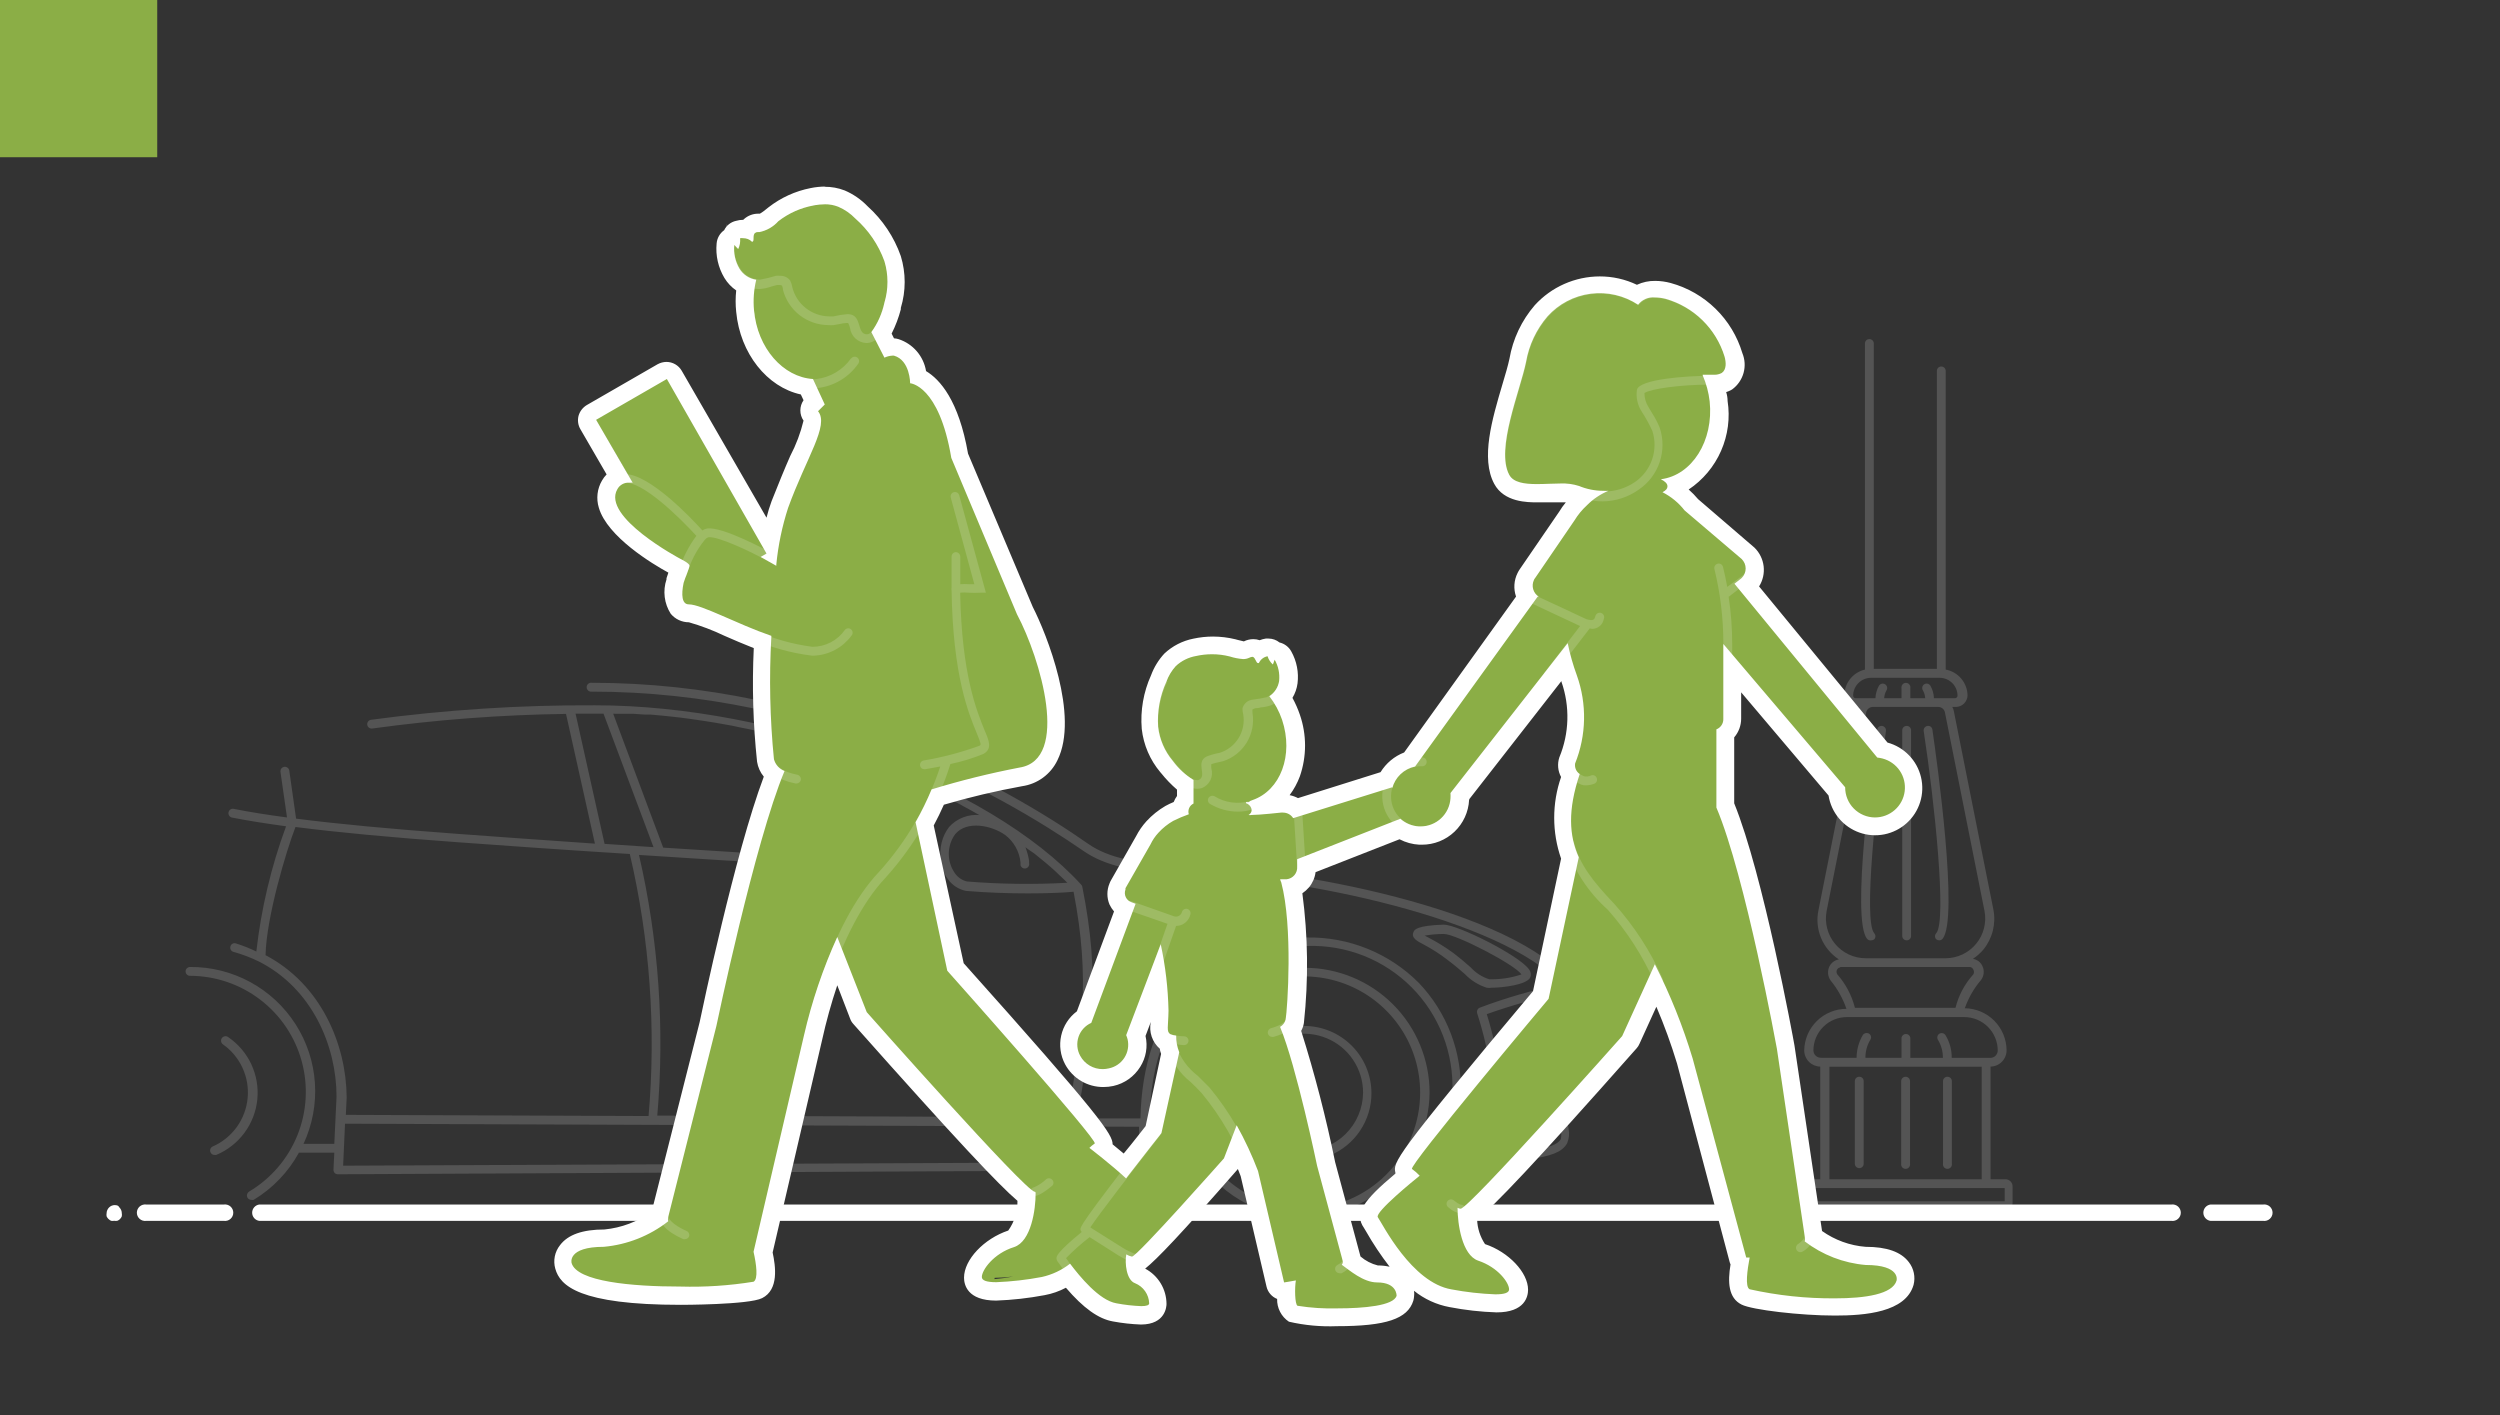 <svg width="212" height="120" viewBox="0 0 212 120" fill="none" xmlns="http://www.w3.org/2000/svg">
<rect x="0" y="0" width="212" height="120" fill="#333333" stroke="none"/>
<path d="M13.333 0H0V13.333H13.333V0Z" fill="#8BAE46"/>
<g opacity="0.4">
<path opacity="0.4" d="M110.589 87C109.46 87 108.356 87.335 107.417 87.962C106.478 88.59 105.746 89.481 105.314 90.525C104.881 91.568 104.768 92.716 104.989 93.824C105.209 94.932 105.753 95.949 106.551 96.748C107.35 97.546 108.367 98.09 109.475 98.31C110.583 98.531 111.731 98.418 112.774 97.985C113.817 97.553 114.709 96.821 115.337 95.882C115.964 94.943 116.299 93.839 116.299 92.71C116.299 91.196 115.697 89.743 114.626 88.672C113.556 87.602 112.103 87 110.589 87V87ZM110.589 97.66C109.6 97.66 108.633 97.367 107.811 96.817C106.989 96.268 106.348 95.487 105.97 94.573C105.591 93.66 105.492 92.654 105.685 91.684C105.878 90.715 106.354 89.824 107.053 89.124C107.753 88.425 108.644 87.949 109.613 87.756C110.583 87.563 111.589 87.662 112.502 88.041C113.416 88.419 114.197 89.06 114.746 89.882C115.296 90.704 115.589 91.671 115.589 92.66C115.576 93.977 115.043 95.236 114.107 96.163C113.171 97.09 111.906 97.61 110.589 97.61V97.66Z" fill="white"/>
<path opacity="0.4" d="M19.307 87.918C19.224 87.872 19.126 87.859 19.034 87.882C18.941 87.905 18.861 87.961 18.808 88.04C18.755 88.119 18.734 88.216 18.749 88.309C18.763 88.403 18.813 88.489 18.887 88.548C19.613 89.056 20.192 89.747 20.563 90.552C20.934 91.357 21.085 92.246 20.999 93.128C20.914 94.01 20.595 94.854 20.077 95.573C19.558 96.291 18.857 96.859 18.047 97.218C18.001 97.237 17.96 97.264 17.925 97.299C17.89 97.334 17.863 97.375 17.844 97.421C17.825 97.466 17.816 97.515 17.816 97.565C17.817 97.614 17.827 97.663 17.847 97.708C17.873 97.776 17.92 97.835 17.981 97.876C18.042 97.917 18.114 97.939 18.187 97.938C18.236 97.947 18.287 97.947 18.337 97.938C19.288 97.541 20.113 96.895 20.727 96.067C21.34 95.239 21.718 94.261 21.82 93.236C21.923 92.211 21.746 91.178 21.309 90.245C20.872 89.312 20.19 88.515 19.337 87.938L19.307 87.918Z" fill="white"/>
<path opacity="0.4" d="M133.428 83.62C133.419 83.567 133.395 83.518 133.358 83.48V83.48C128.458 77.049 109.448 73.529 100.188 73.359C96.478 73.29 93.978 72.73 92.328 71.59C84.998 66.46 69.648 57.9 50.188 57.9C50.134 57.891 50.078 57.894 50.025 57.908C49.972 57.923 49.923 57.949 49.881 57.985C49.839 58.021 49.805 58.065 49.782 58.115C49.759 58.165 49.747 58.219 49.747 58.275C49.747 58.33 49.759 58.384 49.782 58.434C49.805 58.484 49.839 58.529 49.881 58.564C49.923 58.6 49.972 58.626 50.025 58.641C50.078 58.655 50.134 58.658 50.188 58.65C69.448 58.65 84.588 67.129 91.908 72.18C93.678 73.409 96.308 74.019 100.168 74.09C110.268 74.269 127.428 77.99 132.378 83.46C130.023 83.944 127.709 84.612 125.458 85.46C125.377 85.499 125.312 85.565 125.276 85.648C125.239 85.73 125.233 85.823 125.258 85.909C125.848 87.726 126.263 89.594 126.498 91.49C126.523 92.485 126.874 93.444 127.498 94.219C127.803 94.497 128.162 94.709 128.553 94.841C128.944 94.974 129.357 95.024 129.768 94.99C130.046 94.991 130.324 94.968 130.598 94.919L131.988 95.34C132.089 95.368 132.178 95.426 132.244 95.507C132.31 95.587 132.35 95.686 132.358 95.79C132.414 96.057 132.414 96.332 132.358 96.6C132.098 97.049 131.358 97.32 129.748 97.6C127.574 97.787 125.39 97.857 123.208 97.809C123.55 96.124 123.77 94.416 123.868 92.7C123.93 90.985 123.649 89.276 123.041 87.672C122.433 86.068 121.511 84.602 120.328 83.359C119.084 82.106 117.6 81.118 115.963 80.455C114.327 79.792 112.574 79.467 110.808 79.499C108.873 79.429 106.946 79.781 105.16 80.53C103.375 81.28 101.773 82.409 100.468 83.84C98.068 86.549 96.808 90.309 96.708 94.84H91.348C92.578 87.469 93.348 83.019 91.778 75.189C91.761 75.122 91.727 75.06 91.678 75.01C83.888 66.48 65.778 59.809 50.458 59.809C44.104 59.779 37.755 60.19 31.458 61.039C31.36 61.054 31.272 61.107 31.213 61.187C31.154 61.267 31.129 61.366 31.143 61.465C31.158 61.563 31.211 61.651 31.291 61.71C31.37 61.769 31.47 61.794 31.568 61.779C37.014 61.029 42.501 60.615 47.998 60.539L50.448 71.54C45.718 71.219 41.538 70.909 38.788 70.71C33.158 70.299 28.668 69.879 25.108 69.419L24.528 65.32C24.507 65.227 24.452 65.146 24.374 65.093C24.297 65.039 24.201 65.016 24.108 65.028C24.014 65.041 23.928 65.088 23.867 65.16C23.806 65.233 23.775 65.325 23.778 65.419L24.338 69.32C22.608 69.09 21.108 68.85 19.818 68.59C19.77 68.579 19.719 68.579 19.671 68.589C19.622 68.599 19.576 68.618 19.535 68.646C19.494 68.674 19.459 68.71 19.432 68.752C19.405 68.794 19.387 68.841 19.378 68.889C19.36 68.986 19.381 69.086 19.435 69.168C19.489 69.25 19.572 69.308 19.668 69.329C20.988 69.59 22.508 69.829 24.258 70.07C22.992 73.495 22.146 77.061 21.738 80.689C21.177 80.416 20.595 80.185 19.998 79.999C19.951 79.984 19.901 79.979 19.852 79.984C19.802 79.989 19.755 80.005 19.712 80.029C19.668 80.053 19.631 80.087 19.601 80.126C19.571 80.166 19.55 80.211 19.538 80.26C19.525 80.307 19.521 80.356 19.526 80.405C19.532 80.454 19.547 80.501 19.572 80.544C19.596 80.587 19.628 80.624 19.667 80.655C19.706 80.685 19.751 80.707 19.798 80.719C20.528 80.921 21.238 81.189 21.918 81.519V81.519C26.468 83.799 28.538 88.7 28.538 92.999L28.348 96.999H25.738C26.491 95.388 26.824 93.612 26.705 91.837C26.587 90.062 26.021 88.347 25.061 86.849C24.1 85.352 22.777 84.122 21.213 83.274C19.65 82.426 17.897 81.988 16.118 81.999C16.017 81.999 15.921 82.04 15.85 82.111C15.778 82.182 15.738 82.279 15.738 82.379C15.738 82.429 15.748 82.478 15.767 82.523C15.787 82.569 15.815 82.61 15.85 82.645C15.886 82.679 15.928 82.706 15.974 82.724C16.02 82.742 16.069 82.751 16.118 82.749C18.272 82.755 20.364 83.467 22.074 84.776C23.784 86.085 25.017 87.919 25.585 89.996C26.153 92.073 26.023 94.28 25.216 96.276C24.409 98.273 22.97 99.95 21.118 101.05C21.036 101.105 20.977 101.188 20.953 101.285C20.929 101.381 20.942 101.482 20.988 101.57C21.023 101.626 21.072 101.672 21.13 101.703C21.187 101.735 21.252 101.751 21.318 101.75C21.381 101.763 21.446 101.763 21.508 101.75C23.118 100.778 24.443 99.398 25.348 97.749H28.348L28.278 99.189C28.276 99.292 28.312 99.391 28.378 99.469C28.451 99.54 28.547 99.579 28.648 99.579V99.579L97.168 99.24C97.221 99.238 97.273 99.226 97.322 99.203C97.37 99.181 97.413 99.149 97.448 99.109C97.482 99.07 97.508 99.024 97.523 98.974C97.539 98.924 97.544 98.871 97.538 98.82C97.538 98.45 97.478 98.109 97.448 97.749H101.258C102.171 99.409 103.513 100.793 105.144 101.758C106.774 102.722 108.634 103.23 110.528 103.23C112.423 103.23 114.282 102.722 115.913 101.758C117.543 100.793 118.885 99.409 119.798 97.749H122.318C122.318 97.84 122.318 97.93 122.248 98.019C122.229 98.075 122.224 98.133 122.233 98.191C122.241 98.248 122.264 98.303 122.298 98.35C122.333 98.396 122.379 98.433 122.431 98.459C122.483 98.485 122.54 98.499 122.598 98.499C124.98 98.562 127.364 98.495 129.738 98.299C131.428 98.04 132.438 97.749 132.888 96.96C133.056 96.569 133.101 96.136 133.018 95.719C132.997 95.466 132.9 95.224 132.739 95.026C132.579 94.828 132.362 94.683 132.118 94.609L130.978 94.269C131.068 93.93 131.248 93.35 131.428 92.74C132.578 89.139 133.708 85.15 133.428 83.62ZM90.558 94.62V94.74L55.738 94.6C56.378 87.197 55.855 79.74 54.188 72.499C63.648 73.129 74.288 73.749 79.968 73.79C80.067 74.062 80.205 74.318 80.378 74.549C80.745 75.063 81.291 75.419 81.908 75.549C83.668 75.7 85.548 75.76 87.178 75.76C88.808 75.76 90.268 75.7 91.038 75.62C92.478 83.079 91.748 87.46 90.558 94.659V94.62ZM52.198 60.529H53.268H53.698L54.698 60.599H55.198L56.198 60.69L56.768 60.749L57.668 60.849L58.368 60.94L59.128 61.05L59.798 61.15L60.608 61.279L61.238 61.389L62.078 61.539L62.728 61.679L63.538 61.84L64.228 61.989L64.998 62.16L65.688 62.33L66.458 62.52L67.098 62.69L67.898 62.9L68.548 63.09L69.338 63.309L69.978 63.51L70.748 63.749L71.398 63.969L72.148 64.219L72.808 64.45L73.528 64.71L74.168 64.95L74.888 65.219L75.538 65.48L76.218 65.76L76.878 66.04L77.528 66.32L78.158 66.609L78.808 66.909L79.428 67.2L80.058 67.51L80.678 67.829L81.278 68.139C81.478 68.24 81.678 68.359 81.878 68.469C82.078 68.579 82.268 68.669 82.448 68.779L83.048 69.12H83.118C82.632 69.069 82.141 69.134 81.685 69.307C81.228 69.481 80.818 69.759 80.488 70.12C80.188 70.513 79.971 70.963 79.851 71.442C79.731 71.922 79.709 72.421 79.788 72.909C74.458 72.999 64.998 72.46 56.238 71.879L51.998 60.52L52.198 60.529ZM87.698 72.37L88.188 72.769L88.608 73.109L89.078 73.51L89.468 73.859L89.908 74.279L90.278 74.629C90.358 74.71 90.428 74.79 90.508 74.859C87.672 75.015 84.829 74.979 81.998 74.749C81.596 74.652 81.241 74.415 80.998 74.079C80.647 73.594 80.458 73.009 80.458 72.409C80.458 71.81 80.647 71.225 80.998 70.74C81.998 69.54 84.108 70.01 85.228 70.799C85.595 71.077 85.901 71.427 86.126 71.828C86.352 72.229 86.492 72.672 86.538 73.129C86.538 73.219 86.538 73.299 86.538 73.359C86.549 73.407 86.57 73.453 86.599 73.493C86.627 73.533 86.663 73.567 86.705 73.593C86.747 73.619 86.794 73.636 86.842 73.644C86.891 73.652 86.94 73.651 86.988 73.639C87.036 73.628 87.082 73.608 87.121 73.579C87.162 73.551 87.195 73.514 87.222 73.472C87.248 73.431 87.265 73.384 87.273 73.336C87.281 73.287 87.279 73.237 87.268 73.189C87.268 73.189 87.268 73.07 87.268 72.999C87.205 72.606 87.101 72.221 86.958 71.85L87.198 72.029L87.698 72.37ZM48.808 60.52H50.398H51.178L55.418 71.84L51.268 71.559L48.808 60.52ZM22.518 80.999C22.588 77.82 24.258 72.18 25.058 70.129C28.638 70.59 33.138 71.01 38.778 71.419C42.088 71.659 47.478 72.049 53.408 72.419C55.108 79.696 55.645 87.195 54.998 94.639L29.328 94.54L29.398 93.059C29.368 88.57 27.218 83.46 22.518 80.999ZM29.098 98.85L29.258 95.29L55.258 95.389L96.588 95.549C96.583 96.552 96.633 97.553 96.738 98.549L29.098 98.85ZM110.588 102.5C108.639 102.502 106.734 101.925 105.112 100.844C103.491 99.762 102.227 98.224 101.48 96.424C100.733 94.623 100.537 92.642 100.917 90.73C101.297 88.819 102.235 87.063 103.613 85.684C104.991 84.306 106.747 83.368 108.659 82.988C110.571 82.609 112.552 82.805 114.352 83.551C116.153 84.298 117.691 85.562 118.772 87.183C119.854 88.805 120.43 90.71 120.428 92.659C120.426 95.269 119.388 97.77 117.543 99.615C115.699 101.459 113.197 102.497 110.588 102.5V102.5ZM120.228 97.019C120.873 95.656 121.214 94.168 121.228 92.659C121.228 89.851 120.113 87.157 118.127 85.171C116.141 83.185 113.447 82.07 110.638 82.07C107.83 82.07 105.136 83.185 103.15 85.171C101.164 87.157 100.048 89.851 100.048 92.659C100.063 94.168 100.404 95.656 101.048 97.019H97.538C97.208 91.689 98.408 87.309 101.068 84.309C102.305 82.96 103.82 81.896 105.509 81.19C107.197 80.484 109.019 80.153 110.848 80.219C112.489 80.163 114.123 80.446 115.649 81.051C117.175 81.656 118.559 82.57 119.715 83.735C120.871 84.9 121.773 86.292 122.366 87.823C122.958 89.353 123.228 90.99 123.158 92.629C123.064 94.101 122.893 95.566 122.648 97.019H120.228ZM130.768 92.54C130.488 93.46 130.348 93.939 130.278 94.219C129.896 94.298 129.503 94.297 129.121 94.218C128.739 94.139 128.378 93.983 128.058 93.76C127.532 93.089 127.244 92.262 127.238 91.409C127.019 89.574 126.631 87.763 126.078 85.999C128.251 85.23 130.473 84.606 132.728 84.129C132.748 85.939 131.478 90.18 130.768 92.54V92.54Z" fill="white"/>
<path opacity="0.4" d="M97.508 81.228C97.717 81.225 97.916 81.141 98.064 80.994C98.212 80.846 98.296 80.647 98.298 80.438V79.798C98.298 79.694 98.278 79.591 98.238 79.496C98.198 79.4 98.14 79.313 98.067 79.239C97.993 79.166 97.906 79.108 97.81 79.068C97.715 79.028 97.612 79.008 97.508 79.008H94.868C94.764 79.008 94.662 79.028 94.566 79.068C94.47 79.108 94.383 79.166 94.309 79.239C94.236 79.313 94.178 79.4 94.138 79.496C94.099 79.591 94.078 79.694 94.078 79.798V80.438C94.081 80.647 94.165 80.846 94.312 80.994C94.46 81.141 94.659 81.225 94.868 81.228H97.508ZM94.868 79.758H97.548V80.398H94.868V79.758Z" fill="white"/>
<path opacity="0.4" d="M122.79 81.43C123.43 81.91 123.87 82.3 124.23 82.61C124.74 83.144 125.376 83.539 126.08 83.76C126.216 83.782 126.354 83.782 126.49 83.76C127.42 83.76 129.49 83.51 129.77 82.88C129.814 82.774 129.829 82.657 129.813 82.543C129.797 82.429 129.751 82.321 129.68 82.23C128.91 81.06 123.62 78.41 122.43 78.41C120.14 78.48 119.95 78.85 119.88 79C119.62 79.52 120.15 79.8 120.77 80.12C121.48 80.497 122.156 80.936 122.79 81.43V81.43ZM122.44 79.2C123.44 79.2 128.44 81.78 129.02 82.63C128.138 82.928 127.211 83.067 126.28 83.04C125.682 82.849 125.144 82.504 124.72 82.04C124.36 81.72 123.9 81.32 123.25 80.82C122.569 80.322 121.85 79.878 121.1 79.49L120.81 79.34C121.349 79.249 121.894 79.202 122.44 79.2V79.2Z" fill="white"/>
<path opacity="0.4" d="M170.098 99.999H168.798V90.449C169.158 90.443 169.503 90.297 169.757 90.041C170.011 89.785 170.155 89.439 170.158 89.079C170.155 88.137 169.782 87.234 169.12 86.564C168.458 85.894 167.559 85.512 166.617 85.499C166.924 84.619 167.392 83.805 167.997 83.099C168.119 82.933 168.194 82.739 168.215 82.535C168.237 82.331 168.203 82.125 168.117 81.939C168.046 81.774 167.934 81.63 167.793 81.52C167.651 81.41 167.484 81.337 167.307 81.309C167.635 81.09 167.931 80.828 168.188 80.529C168.572 80.058 168.847 79.508 168.994 78.919C169.141 78.329 169.156 77.715 169.037 77.119L165.677 60.259C165.652 60.15 165.612 60.046 165.557 59.949H165.848C166.113 59.949 166.367 59.843 166.555 59.656C166.742 59.468 166.848 59.214 166.848 58.949C166.834 58.43 166.642 57.932 166.306 57.537C165.969 57.142 165.507 56.874 164.997 56.779V31.459C164.997 31.358 164.957 31.261 164.886 31.19C164.815 31.119 164.718 31.079 164.617 31.079C164.568 31.078 164.519 31.088 164.474 31.108C164.428 31.127 164.387 31.155 164.352 31.19C164.318 31.226 164.291 31.268 164.273 31.314C164.255 31.36 164.246 31.409 164.247 31.459V56.719H158.897V29.069C158.883 28.98 158.837 28.899 158.769 28.84C158.7 28.782 158.613 28.75 158.522 28.75C158.432 28.75 158.345 28.782 158.276 28.84C158.208 28.899 158.162 28.98 158.147 29.069V56.779C157.648 56.896 157.203 57.18 156.885 57.583C156.567 57.986 156.395 58.485 156.397 58.999C156.397 59.264 156.503 59.518 156.69 59.706C156.878 59.893 157.132 59.999 157.397 59.999H157.677C157.63 60.098 157.594 60.202 157.568 60.309L154.208 77.169C154.038 77.96 154.113 78.784 154.422 79.532C154.731 80.28 155.259 80.917 155.938 81.359C155.76 81.388 155.592 81.461 155.449 81.571C155.306 81.681 155.192 81.824 155.117 81.989C155.035 82.176 155.003 82.381 155.024 82.584C155.045 82.788 155.119 82.982 155.238 83.149C155.824 83.862 156.277 84.675 156.577 85.549C155.637 85.551 154.736 85.922 154.066 86.582C153.397 87.242 153.013 88.139 152.997 89.079C153 89.439 153.144 89.785 153.398 90.041C153.652 90.297 153.997 90.443 154.357 90.449V99.999H153.057C152.893 99.999 152.735 100.064 152.619 100.18C152.503 100.296 152.438 100.454 152.438 100.619V101.999C152.438 102.163 152.503 102.321 152.619 102.437C152.735 102.553 152.893 102.619 153.057 102.619H170.057C170.138 102.619 170.219 102.602 170.293 102.571C170.368 102.54 170.436 102.494 170.492 102.436C170.549 102.379 170.594 102.31 170.624 102.235C170.654 102.16 170.669 102.08 170.667 101.999V100.619C170.67 100.462 170.613 100.31 170.507 100.194C170.401 100.079 170.254 100.009 170.098 99.999ZM157.147 58.999C157.147 58.597 157.306 58.212 157.589 57.927C157.872 57.642 158.256 57.481 158.658 57.479H164.518C164.914 57.489 165.29 57.654 165.567 57.938C165.843 58.222 165.998 58.602 165.997 58.999C165.995 59.053 165.972 59.105 165.933 59.144C165.894 59.183 165.842 59.206 165.787 59.209H163.997C163.988 58.836 163.885 58.471 163.697 58.149C163.646 58.064 163.562 58.003 163.466 57.979C163.369 57.956 163.267 57.972 163.182 58.024C163.098 58.075 163.037 58.159 163.013 58.255C162.99 58.352 163.006 58.454 163.057 58.539C163.175 58.744 163.243 58.973 163.257 59.209H161.997V58.349C162.006 58.294 162.003 58.239 161.989 58.185C161.974 58.132 161.948 58.083 161.912 58.041C161.876 57.999 161.832 57.965 161.782 57.942C161.732 57.919 161.678 57.907 161.622 57.907C161.567 57.907 161.513 57.919 161.463 57.942C161.413 57.965 161.369 57.999 161.333 58.041C161.297 58.083 161.271 58.132 161.256 58.185C161.242 58.239 161.239 58.294 161.247 58.349V59.209H159.777C159.792 58.973 159.86 58.744 159.977 58.539C160.029 58.454 160.045 58.352 160.022 58.255C159.998 58.159 159.937 58.075 159.852 58.024C159.768 57.972 159.666 57.956 159.569 57.979C159.473 58.003 159.389 58.064 159.337 58.149C159.154 58.473 159.051 58.836 159.037 59.209H157.387C157.358 59.213 157.327 59.211 157.298 59.202C157.269 59.194 157.242 59.179 157.219 59.159C157.196 59.139 157.178 59.114 157.166 59.087C157.153 59.059 157.147 59.029 157.147 58.999V58.999ZM154.897 77.259L158.257 60.399C158.285 60.272 158.354 60.159 158.454 60.077C158.554 59.996 158.678 59.95 158.807 59.949H164.367C164.498 59.95 164.624 59.995 164.726 60.076C164.827 60.158 164.898 60.272 164.927 60.399L168.287 77.259C168.38 77.745 168.364 78.246 168.241 78.725C168.119 79.205 167.891 79.651 167.576 80.033C167.261 80.415 166.866 80.723 166.419 80.935C165.971 81.146 165.483 81.257 164.988 81.259H158.197C157.702 81.257 157.214 81.146 156.766 80.935C156.319 80.723 155.924 80.415 155.609 80.033C155.294 79.651 155.066 79.205 154.944 78.725C154.821 78.246 154.805 77.745 154.897 77.259V77.259ZM155.768 82.259C155.79 82.2 155.828 82.149 155.877 82.11C155.927 82.072 155.985 82.047 156.048 82.039V81.669V81.999H167.048C167.111 82.007 167.171 82.032 167.221 82.07C167.272 82.109 167.312 82.16 167.337 82.219C167.373 82.281 167.392 82.352 167.392 82.424C167.392 82.496 167.373 82.566 167.337 82.629C166.609 83.433 166.09 84.405 165.827 85.459H157.298C157.03 84.411 156.519 83.442 155.807 82.629C155.77 82.574 155.746 82.51 155.739 82.444C155.732 82.377 155.742 82.31 155.768 82.249V82.259ZM153.777 89.089C153.777 88.335 154.077 87.613 154.609 87.08C155.142 86.548 155.864 86.249 156.617 86.249H166.568C167.321 86.249 168.043 86.548 168.576 87.08C169.108 87.613 169.408 88.335 169.408 89.089C169.405 89.254 169.337 89.412 169.219 89.528C169.102 89.644 168.943 89.709 168.777 89.709H165.507C165.513 89.028 165.33 88.36 164.977 87.779C164.922 87.696 164.838 87.638 164.741 87.616C164.645 87.593 164.543 87.609 164.458 87.659C164.373 87.712 164.313 87.797 164.291 87.894C164.268 87.991 164.285 88.094 164.337 88.179C164.618 88.639 164.764 89.169 164.757 89.709H161.997V87.999C161.983 87.91 161.937 87.829 161.869 87.77C161.8 87.712 161.713 87.68 161.622 87.68C161.532 87.68 161.445 87.712 161.376 87.77C161.308 87.829 161.262 87.91 161.247 87.999V89.699H158.188C158.183 89.159 158.328 88.63 158.607 88.169C158.635 88.127 158.653 88.08 158.662 88.031C158.671 87.982 158.669 87.932 158.658 87.883C158.647 87.834 158.626 87.789 158.597 87.748C158.567 87.708 158.53 87.674 158.488 87.649C158.401 87.601 158.301 87.587 158.205 87.609C158.109 87.631 158.024 87.688 157.967 87.769C157.625 88.354 157.442 89.02 157.438 89.699H154.438C154.353 89.703 154.269 89.69 154.19 89.66C154.11 89.631 154.038 89.586 153.976 89.528C153.915 89.471 153.865 89.401 153.831 89.324C153.797 89.246 153.779 89.163 153.777 89.079V89.089ZM155.137 90.459H168.048V99.999H155.137V90.459ZM169.997 101.869H153.217V100.749H169.997V101.869Z" fill="white"/>
<path opacity="0.4" d="M161.689 79.739C161.738 79.74 161.786 79.731 161.832 79.713C161.877 79.695 161.919 79.668 161.953 79.633C161.988 79.599 162.015 79.558 162.033 79.512C162.051 79.466 162.06 79.418 162.059 79.369V61.929C162.06 61.88 162.051 61.831 162.033 61.785C162.015 61.74 161.988 61.699 161.953 61.664C161.919 61.629 161.877 61.602 161.832 61.584C161.786 61.566 161.738 61.557 161.689 61.559C161.639 61.557 161.59 61.566 161.544 61.584C161.498 61.602 161.456 61.629 161.42 61.663C161.385 61.698 161.357 61.739 161.338 61.785C161.318 61.83 161.309 61.879 161.309 61.929V79.369C161.309 79.418 161.318 79.467 161.338 79.513C161.357 79.558 161.385 79.6 161.42 79.634C161.456 79.668 161.498 79.695 161.544 79.713C161.59 79.731 161.639 79.74 161.689 79.739V79.739Z" fill="white"/>
<path opacity="0.4" d="M158.688 79.74C158.775 79.739 158.859 79.711 158.928 79.66C158.997 79.589 159.036 79.494 159.036 79.395C159.036 79.296 158.997 79.201 158.928 79.13C158.018 78.05 159.078 68.04 159.928 61.99C159.942 61.891 159.917 61.79 159.857 61.709C159.797 61.628 159.707 61.575 159.608 61.56C159.559 61.551 159.509 61.553 159.461 61.565C159.413 61.577 159.368 61.598 159.328 61.628C159.289 61.658 159.256 61.696 159.232 61.739C159.208 61.783 159.193 61.831 159.188 61.88C158.798 64.55 156.948 77.96 158.328 79.61C158.371 79.662 158.427 79.702 158.49 79.725C158.553 79.748 158.622 79.753 158.688 79.74V79.74Z" fill="white"/>
<path opacity="0.4" d="M164.199 79.13C164.163 79.165 164.135 79.206 164.116 79.251C164.097 79.297 164.087 79.346 164.087 79.395C164.087 79.444 164.097 79.493 164.116 79.539C164.135 79.584 164.163 79.626 164.199 79.66C164.269 79.71 164.353 79.738 164.439 79.74C164.494 79.742 164.549 79.731 164.599 79.709C164.649 79.686 164.694 79.652 164.729 79.61C166.119 77.96 164.259 64.55 163.869 61.88C163.864 61.831 163.849 61.783 163.825 61.739C163.801 61.696 163.768 61.658 163.729 61.628C163.689 61.598 163.644 61.577 163.596 61.565C163.548 61.553 163.498 61.551 163.449 61.56C163.35 61.575 163.26 61.628 163.2 61.709C163.14 61.79 163.115 61.891 163.129 61.99C164.049 68 165.099 78.05 164.199 79.13Z" fill="white"/>
<path opacity="0.4" d="M165.137 91.309C165.088 91.309 165.04 91.318 164.995 91.337C164.95 91.356 164.909 91.383 164.875 91.417C164.841 91.451 164.813 91.492 164.795 91.537C164.776 91.582 164.767 91.63 164.767 91.679V98.679C164.758 98.733 164.761 98.789 164.776 98.842C164.79 98.895 164.816 98.944 164.852 98.986C164.888 99.028 164.932 99.062 164.982 99.085C165.032 99.108 165.087 99.12 165.142 99.12C165.197 99.12 165.251 99.108 165.301 99.085C165.351 99.062 165.396 99.028 165.431 98.986C165.467 98.944 165.493 98.895 165.508 98.842C165.523 98.789 165.526 98.733 165.517 98.679V91.679C165.517 91.629 165.507 91.58 165.488 91.535C165.468 91.489 165.44 91.448 165.405 91.413C165.369 91.379 165.327 91.352 165.281 91.334C165.235 91.316 165.186 91.307 165.137 91.309V91.309Z" fill="white"/>
<path opacity="0.4" d="M157.669 91.309C157.62 91.307 157.57 91.316 157.524 91.334C157.478 91.352 157.436 91.379 157.401 91.413C157.366 91.448 157.337 91.489 157.318 91.535C157.299 91.58 157.289 91.629 157.289 91.679V98.679C157.289 98.779 157.329 98.876 157.4 98.947C157.472 99.019 157.568 99.059 157.669 99.059C157.719 99.059 157.767 99.049 157.813 99.03C157.859 99.01 157.9 98.982 157.934 98.947C157.969 98.911 157.996 98.87 158.014 98.823C158.032 98.777 158.04 98.728 158.039 98.679V91.679C158.04 91.63 158.032 91.581 158.014 91.535C157.996 91.49 157.968 91.449 157.934 91.414C157.899 91.379 157.858 91.352 157.812 91.334C157.767 91.316 157.718 91.307 157.669 91.309V91.309Z" fill="white"/>
<path opacity="0.4" d="M161.59 91.309C161.492 91.309 161.398 91.348 161.328 91.417C161.259 91.487 161.22 91.581 161.22 91.679V98.679C161.211 98.733 161.214 98.789 161.229 98.842C161.243 98.895 161.27 98.944 161.305 98.986C161.341 99.028 161.385 99.062 161.435 99.085C161.485 99.108 161.54 99.12 161.595 99.12C161.65 99.12 161.704 99.108 161.754 99.085C161.804 99.062 161.849 99.028 161.884 98.986C161.92 98.944 161.946 98.895 161.961 98.842C161.976 98.789 161.979 98.733 161.97 98.679V91.679C161.97 91.629 161.96 91.58 161.941 91.535C161.922 91.489 161.893 91.448 161.858 91.413C161.823 91.379 161.781 91.352 161.735 91.334C161.688 91.316 161.639 91.307 161.59 91.309V91.309Z" fill="white"/>
</g>
<path d="M184.149 102.142H21.999C21.829 102.162 21.673 102.244 21.559 102.372C21.445 102.5 21.383 102.666 21.383 102.837C21.383 103.008 21.445 103.173 21.559 103.301C21.673 103.429 21.829 103.511 21.999 103.532H184.149C184.248 103.544 184.347 103.534 184.442 103.505C184.536 103.475 184.623 103.426 184.697 103.36C184.771 103.295 184.831 103.214 184.871 103.124C184.912 103.034 184.933 102.936 184.933 102.837C184.933 102.738 184.912 102.64 184.871 102.55C184.831 102.459 184.771 102.379 184.697 102.313C184.623 102.247 184.536 102.198 184.442 102.169C184.347 102.139 184.248 102.13 184.149 102.142Z" fill="white"/>
<path d="M18.999 102.142H12.389C12.291 102.13 12.191 102.139 12.097 102.169C12.002 102.198 11.915 102.247 11.841 102.313C11.767 102.379 11.708 102.459 11.667 102.55C11.627 102.64 11.605 102.738 11.605 102.837C11.605 102.936 11.627 103.034 11.667 103.124C11.708 103.214 11.767 103.295 11.841 103.36C11.915 103.426 12.002 103.475 12.097 103.505C12.191 103.534 12.291 103.544 12.389 103.532H18.999C19.097 103.544 19.197 103.534 19.291 103.505C19.386 103.475 19.473 103.426 19.547 103.36C19.621 103.295 19.68 103.214 19.721 103.124C19.762 103.034 19.782 102.936 19.782 102.837C19.782 102.738 19.762 102.64 19.721 102.55C19.68 102.459 19.621 102.379 19.547 102.313C19.473 102.247 19.386 102.198 19.291 102.169C19.197 102.139 19.097 102.13 18.999 102.142Z" fill="white"/>
<path d="M191.93 102.142H187.46C187.29 102.162 187.134 102.244 187.02 102.372C186.906 102.5 186.844 102.666 186.844 102.837C186.844 103.008 186.906 103.173 187.02 103.301C187.134 103.429 187.29 103.511 187.46 103.532H191.93C192.028 103.544 192.128 103.534 192.223 103.505C192.317 103.475 192.404 103.426 192.478 103.36C192.552 103.295 192.612 103.214 192.652 103.124C192.693 103.034 192.714 102.936 192.714 102.837C192.714 102.738 192.693 102.64 192.652 102.55C192.612 102.459 192.552 102.379 192.478 102.313C192.404 102.247 192.317 102.198 192.223 102.169C192.128 102.139 192.028 102.13 191.93 102.142Z" fill="white"/>
<path d="M9.999 102.244C9.829 102.174 9.639 102.174 9.469 102.244C9.303 102.316 9.171 102.448 9.099 102.614C9.06 102.698 9.039 102.79 9.039 102.884C9.024 102.97 9.024 103.058 9.039 103.144C9.077 103.23 9.131 103.308 9.199 103.374C9.264 103.435 9.338 103.485 9.419 103.524C9.508 103.539 9.599 103.539 9.689 103.524C9.775 103.539 9.863 103.539 9.949 103.524C10.035 103.49 10.113 103.439 10.178 103.373C10.244 103.308 10.295 103.23 10.329 103.144C10.344 103.058 10.344 102.97 10.329 102.884C10.329 102.7 10.257 102.524 10.129 102.394C10.096 102.335 10.051 102.285 9.999 102.244V102.244Z" fill="white"/>
<path d="M92.999 97.09C93.071 97.015 93.12 96.921 93.139 96.82C93.199 96.5 93.279 96.07 80.639 81.9L77.999 69.65C78.439 68.84 78.839 68.02 79.189 67.21C81.548 66.514 83.941 65.939 86.359 65.49C86.845 65.424 87.306 65.238 87.701 64.948C88.096 64.658 88.411 64.273 88.619 63.83C90.029 60.99 88.199 54.95 86.509 51.77L80.999 38.64C80.149 33.64 78.369 32.39 77.509 32.08C77.497 31.555 77.33 31.045 77.029 30.615C76.729 30.184 76.308 29.852 75.819 29.66C75.72 29.645 75.619 29.645 75.519 29.66C75.384 29.662 75.249 29.682 75.119 29.72L74.359 28.24C74.814 27.536 75.152 26.762 75.359 25.95V25.82C75.74 24.585 75.74 23.264 75.359 22.03C74.847 20.567 73.969 19.259 72.809 18.23C72.358 17.749 71.814 17.364 71.209 17.1C70.778 16.935 70.32 16.854 69.859 16.86C69.503 16.864 69.148 16.901 68.799 16.97C67.658 17.193 66.586 17.683 65.669 18.4L65.469 18.55C65.174 18.864 64.784 19.075 64.359 19.15H64.229C64.018 19.14 63.81 19.211 63.649 19.35C63.542 19.459 63.463 19.593 63.419 19.74C63.27 19.696 63.115 19.673 62.959 19.67C62.821 19.672 62.684 19.688 62.549 19.72C62.433 19.752 62.332 19.826 62.266 19.927C62.2 20.028 62.173 20.15 62.189 20.27V20.27C62.136 20.259 62.082 20.259 62.029 20.27C61.938 20.301 61.858 20.358 61.8 20.435C61.741 20.511 61.706 20.604 61.699 20.7C61.613 21.507 61.789 22.32 62.199 23.02C62.5 23.496 62.945 23.863 63.469 24.07C63.326 24.814 63.293 25.576 63.369 26.33C63.679 29.6 65.879 32.23 68.529 32.57L69.269 34.14L68.939 34.46C68.854 34.55 68.807 34.67 68.807 34.795C68.807 34.919 68.854 35.039 68.939 35.13C69.389 35.68 68.719 37.13 67.879 39.08C67.389 40.16 66.879 41.4 66.319 42.82C65.918 44.076 65.64 45.369 65.489 46.68C65.493 46.653 65.493 46.626 65.489 46.6L56.919 31.9C56.876 31.824 56.813 31.761 56.738 31.717C56.662 31.674 56.577 31.65 56.489 31.65C56.401 31.648 56.314 31.672 56.239 31.72L50.239 35.16C50.123 35.228 50.037 35.34 49.999 35.47C49.969 35.599 49.99 35.736 50.059 35.85L52.739 40.46C52.373 40.584 52.066 40.841 51.879 41.18C51.747 41.407 51.664 41.66 51.635 41.922C51.605 42.184 51.631 42.448 51.709 42.7C52.299 44.7 55.779 46.85 56.999 47.54C56.831 47.952 56.724 48.387 56.679 48.83C56.679 49.15 56.899 49.42 57.349 49.65C57.274 49.93 57.257 50.222 57.298 50.509C57.339 50.796 57.438 51.072 57.589 51.32C57.683 51.429 57.8 51.518 57.931 51.578C58.062 51.638 58.205 51.67 58.349 51.67C59.516 51.935 60.644 52.345 61.709 52.89C62.709 53.3 63.709 53.77 64.819 54.17C64.642 57.547 64.722 60.934 65.059 64.3C65.101 64.533 65.19 64.755 65.321 64.953C65.451 65.151 65.621 65.32 65.819 65.45C63.309 71.69 60.319 86.08 60.199 86.7L56.109 102.84C56.1 102.919 56.1 103 56.109 103.08C54.657 104.178 52.923 104.843 51.109 105C49.609 105 48.609 105.31 48.109 105.93C48.012 106.088 47.951 106.267 47.932 106.452C47.913 106.637 47.936 106.825 47.999 107C48.439 108.54 51.689 109.33 57.659 109.33C59.809 109.397 61.961 109.243 64.079 108.87C64.689 108.56 64.789 107.67 64.399 105.87L68.599 87.7C69.165 85.267 69.931 82.886 70.889 80.58L72.889 85.82C72.915 85.886 72.952 85.947 72.999 86C83.349 97.7 86.239 100.49 87.149 101.15C87.149 102.63 86.669 104.72 85.679 105.05C83.679 105.71 82.609 107.25 82.609 108.05C82.609 108.85 83.899 108.99 84.329 108.99C85.645 108.937 86.956 108.787 88.249 108.54C91.419 108.01 94.849 103.42 96.139 101.69C96.299 101.47 96.469 101.24 96.509 101.2C96.569 101.138 96.615 101.064 96.645 100.983C96.674 100.902 96.686 100.816 96.679 100.73C96.629 100 94.389 98.16 92.999 97.09ZM86.319 65C86.806 64.93 87.262 64.718 87.629 64.39C87.262 64.718 86.806 64.93 86.319 65V65ZM88.069 63.86C88.329 63.421 88.499 62.935 88.569 62.43C88.499 62.935 88.329 63.421 88.069 63.86V63.86ZM75.709 30.14C75.61 30.119 75.508 30.119 75.409 30.14H75.549H75.709ZM75.309 30.14C75.169 30.172 75.032 30.216 74.899 30.27C75.033 30.222 75.17 30.186 75.309 30.16V30.14ZM69.899 17.37C69.786 17.36 69.672 17.36 69.559 17.37H69.849H69.899ZM69.389 17.37C69.221 17.383 69.054 17.406 68.889 17.44C69.054 17.399 69.221 17.369 69.389 17.35V17.37ZM63.719 20.44C63.744 20.439 63.767 20.431 63.787 20.417C63.806 20.402 63.821 20.383 63.829 20.36C63.818 20.379 63.802 20.395 63.783 20.405C63.763 20.416 63.741 20.421 63.719 20.42V20.44ZM65.589 19.07L65.469 19.16L65.589 19.07ZM65.199 19.35L65.049 19.43L65.199 19.35ZM64.789 19.55H64.609H64.789ZM64.129 19.63C64.075 19.634 64.022 19.655 63.979 19.69C64.021 19.652 64.073 19.627 64.129 19.62V19.63ZM63.829 20.33C63.841 20.267 63.841 20.203 63.829 20.14C63.839 20.199 63.839 20.26 63.829 20.32V20.33ZM63.329 20.24H63.249H63.329ZM64.999 46.85L64.499 47.14L64.999 46.85ZM50.519 35.6L53.599 40.91C53.486 40.9 53.373 40.9 53.259 40.91H53.559L50.519 35.6ZM52.839 41C52.773 41.03 52.709 41.067 52.649 41.11C52.709 41.067 52.773 41.03 52.839 41V41ZM53.159 40.91H52.939H53.159ZM52.569 41.17C52.483 41.254 52.405 41.348 52.339 41.45C52.404 41.341 52.481 41.24 52.569 41.15V41.17ZM65.319 60.7C65.319 61.13 65.319 61.54 65.369 61.92C65.349 61.54 65.329 61.13 65.319 60.7ZM65.579 64.22C65.509 63.78 65.449 63.22 65.399 62.48C65.399 63.19 65.509 63.78 65.579 64.22C65.602 64.326 65.636 64.43 65.679 64.53C65.636 64.43 65.602 64.326 65.579 64.22V64.22ZM63.479 108.51H63.329H63.479ZM63.229 108.51H63.039H63.229ZM62.929 108.51H62.699H62.929ZM62.579 108.51H62.269H62.579ZM62.179 108.51H61.739H62.179ZM61.609 108.51H61.259H61.609ZM61.089 108.51H60.749H61.089ZM53.909 108.59H53.619H53.909ZM53.199 108.53H52.929H53.199ZM52.499 108.45H52.259H52.499ZM51.799 108.35H51.629H51.799ZM48.619 107.1L48.549 107.02L48.619 107.1ZM48.759 107.26L48.859 107.35L48.759 107.26ZM51.039 108.26H50.949H51.039ZM50.489 108.12H50.319H50.489ZM49.999 108L49.819 107.94L49.999 108ZM49.559 107.83L49.399 107.76L49.559 107.83ZM49.179 107.64L49.039 107.56L49.179 107.64ZM59.999 108.73H59.639H59.999ZM63.749 108.36H63.849H63.749ZM63.579 108.36H63.699H63.579ZM84.349 108.36C84.874 108.35 85.398 108.313 85.919 108.25C85.394 108.351 84.863 108.424 84.329 108.47L84.349 108.36Z" fill="#8BAE46"/>
<path d="M119.221 69.811C119.307 69.717 119.355 69.594 119.355 69.466C119.355 69.338 119.307 69.215 119.221 69.121C118.787 68.675 118.538 68.083 118.521 67.461C118.522 67.253 118.546 67.045 118.591 66.841C118.591 66.841 118.591 66.841 118.591 66.771C118.61 66.686 118.608 66.597 118.583 66.513C118.559 66.429 118.513 66.353 118.451 66.291C118.385 66.233 118.305 66.192 118.22 66.173C118.134 66.154 118.045 66.157 117.961 66.181L109.851 68.711C109.687 68.552 109.486 68.436 109.265 68.375C109.045 68.314 108.813 68.309 108.591 68.361C107.941 68.431 107.191 68.491 106.671 68.531C106.659 68.433 106.629 68.338 106.581 68.251C109.091 67.251 110.281 64.031 109.241 60.871C109.027 60.239 108.731 59.637 108.361 59.081C108.707 58.724 108.932 58.265 109.001 57.771C109.087 57.04 108.936 56.3 108.571 55.661C108.527 55.576 108.459 55.505 108.375 55.457C108.292 55.409 108.197 55.386 108.101 55.391H107.991C107.95 55.286 107.874 55.198 107.775 55.143C107.677 55.088 107.562 55.07 107.451 55.091C107.199 55.13 106.961 55.233 106.761 55.391C106.679 55.294 106.571 55.221 106.451 55.181C106.336 55.147 106.215 55.137 106.096 55.152C105.977 55.168 105.863 55.208 105.761 55.271C105.394 55.356 105.009 55.325 104.661 55.181L104.451 55.121C103.431 54.882 102.37 54.882 101.351 55.121C100.602 55.258 99.909 55.605 99.351 56.121C98.948 56.558 98.639 57.072 98.441 57.631C97.857 58.901 97.605 60.298 97.711 61.691C97.839 62.85 98.313 63.944 99.071 64.831L99.141 64.921C99.581 65.504 100.111 66.014 100.711 66.431V67.881C100.583 67.984 100.478 68.114 100.404 68.26C100.33 68.407 100.288 68.567 100.281 68.731C99.938 68.868 99.604 69.025 99.281 69.201C98.776 69.492 98.318 69.856 97.921 70.281C97.617 70.607 97.361 70.974 97.161 71.371L95.061 75.001C95.027 75.059 94.997 75.119 94.971 75.181C94.904 75.34 94.87 75.51 94.87 75.681C94.87 75.853 94.904 76.023 94.971 76.181C95.104 76.474 95.338 76.708 95.631 76.841L92.111 86.301C91.572 86.637 91.176 87.161 91.001 87.771C90.889 88.098 90.847 88.445 90.876 88.789C90.905 89.133 91.006 89.468 91.171 89.771C91.451 90.295 91.899 90.711 92.442 90.951C92.986 91.192 93.594 91.245 94.171 91.101C94.513 91.028 94.838 90.887 95.125 90.686C95.412 90.485 95.655 90.228 95.841 89.931C96.19 89.36 96.301 88.674 96.151 88.021C96.151 87.941 96.151 87.871 96.081 87.791L98.281 81.991C98.494 83.223 98.608 84.471 98.621 85.721C98.621 86.111 98.621 86.431 98.621 86.721C98.621 87.421 98.551 87.921 99.081 88.221C99.152 88.266 99.229 88.3 99.311 88.321C99.34 88.663 99.414 88.999 99.531 89.321L98.001 95.871C91.521 103.871 91.581 104.141 91.641 104.431C89.721 105.951 89.701 106.261 89.641 106.431C89.64 106.584 89.693 106.733 89.791 106.851C89.791 106.851 89.881 106.981 89.981 107.101C91.111 108.621 92.811 110.681 94.451 110.951C96.651 111.321 97.241 111.241 97.571 110.951C97.644 110.89 97.703 110.813 97.745 110.727C97.786 110.641 97.809 110.547 97.811 110.451C97.799 109.976 97.646 109.515 97.372 109.127C97.097 108.739 96.714 108.441 96.271 108.271C96.001 108.181 95.831 107.591 95.821 106.991C96.101 106.991 96.191 107.351 104.031 98.491C104.07 98.447 104.1 98.397 104.121 98.341L104.811 96.551C105.271 97.459 105.685 98.391 106.051 99.341L108.261 108.791C108.289 108.913 108.363 109.02 108.467 109.09C108.57 109.161 108.697 109.19 108.821 109.171H109.201C109.201 109.881 109.201 110.921 109.671 111.171C110.847 111.394 112.044 111.484 113.241 111.441C114.826 111.516 116.412 111.32 117.931 110.861C118.133 110.794 118.317 110.681 118.469 110.532C118.622 110.383 118.738 110.202 118.811 110.001C118.816 109.965 118.816 109.928 118.811 109.891C118.801 109.519 118.655 109.163 118.401 108.891C118.167 108.677 117.892 108.514 117.593 108.41C117.294 108.307 116.976 108.267 116.661 108.291C115.787 108.133 114.976 107.731 114.321 107.131H114.271C114.275 107.058 114.275 106.985 114.271 106.911L112.091 98.851C111.318 94.952 110.316 91.102 109.091 87.321C109.28 87.139 109.406 86.901 109.451 86.641C109.611 85.711 110.101 79.091 109.161 75.141C109.535 75.091 109.877 74.9 110.115 74.606C110.353 74.312 110.469 73.938 110.441 73.561V73.291L118.741 70.031C118.833 70.042 118.927 70.027 119.011 69.988C119.096 69.949 119.168 69.888 119.221 69.811V69.811Z" fill="#8BAE46"/>
<path d="M158.998 70.079C159.683 70.086 160.351 69.863 160.894 69.446C161.438 69.029 161.827 68.443 161.998 67.779C162.102 67.394 162.127 66.992 162.073 66.596C162.019 66.201 161.887 65.82 161.684 65.477C161.481 65.133 161.211 64.833 160.891 64.595C160.57 64.357 160.206 64.185 159.818 64.09C159.717 64.06 159.613 64.04 159.508 64.029L147.848 49.84L147.928 49.779L148.118 49.62C148.419 49.302 148.581 48.879 148.57 48.442C148.559 48.005 148.375 47.591 148.058 47.289L143.268 43.219C142.864 42.704 142.377 42.258 141.828 41.9C141.896 41.773 141.93 41.632 141.928 41.489C141.932 41.372 141.908 41.256 141.858 41.15C144.258 40.289 145.858 37.41 145.498 34.23C145.435 33.644 145.308 33.067 145.118 32.51H145.248C145.625 32.556 146.006 32.483 146.338 32.3C146.629 32.067 146.832 31.741 146.912 31.377C146.992 31.013 146.945 30.633 146.778 30.299C146.397 29.047 145.705 27.911 144.766 26.998C143.827 26.085 142.672 25.425 141.408 25.079C140.987 24.928 140.536 24.88 140.092 24.939C139.648 24.998 139.225 25.163 138.858 25.419C137.586 24.672 136.093 24.388 134.635 24.616C133.177 24.843 131.842 25.569 130.858 26.669C129.879 27.847 129.237 29.267 128.998 30.779C128.878 31.39 128.638 32.19 128.388 33.05C127.608 35.66 126.648 38.91 127.618 40.7C128.228 41.83 129.848 41.779 131.418 41.7C132.198 41.616 132.986 41.666 133.748 41.849C134.072 41.986 134.407 42.096 134.748 42.179C134.565 42.325 134.392 42.482 134.228 42.65C133.786 43.052 133.405 43.517 133.098 44.029L129.748 48.919C129.7 48.985 129.66 49.055 129.628 49.13C129.503 49.385 129.449 49.669 129.472 49.952C129.495 50.236 129.594 50.508 129.758 50.739L119.758 64.74C119.267 64.872 118.817 65.124 118.447 65.473C118.077 65.822 117.799 66.257 117.638 66.74C117.572 67.021 117.542 67.31 117.548 67.6C117.573 68.42 117.885 69.205 118.428 69.82L118.518 69.919C119.03 70.377 119.683 70.645 120.368 70.68C120.766 70.705 121.164 70.651 121.54 70.522C121.917 70.392 122.264 70.188 122.561 69.923C122.857 69.658 123.099 69.336 123.27 68.977C123.441 68.617 123.539 68.227 123.558 67.829C123.558 67.73 123.558 67.62 123.558 67.51L132.738 55.789C132.891 56.403 133.078 57.007 133.298 57.599C134.128 59.907 134.071 62.441 133.138 64.71C133.084 64.915 133.082 65.132 133.135 65.338C133.187 65.545 133.292 65.735 133.438 65.889C132.573 68.143 132.573 70.636 133.438 72.889L130.938 84.62C119.178 98.62 119.268 99.079 119.328 99.37C119.34 99.442 119.369 99.511 119.412 99.57C119.456 99.629 119.513 99.677 119.578 99.71L119.718 99.82C115.978 102.89 116.268 103.3 116.518 103.66C116.518 103.72 116.638 103.85 116.738 104.03C117.608 105.51 119.918 109.45 123.098 110.03C126.788 110.64 127.818 110.52 128.278 110.13C128.367 110.057 128.439 109.966 128.487 109.862C128.536 109.758 128.56 109.644 128.558 109.53C128.558 108.75 127.498 107.26 125.558 106.62C124.678 106.33 124.248 104.54 124.168 103.12C124.828 102.73 127.228 100.56 137.988 88.389C138.021 88.354 138.048 88.313 138.068 88.269L140.408 83.12C141.473 85.342 142.369 87.642 143.088 89.999L147.628 106.86C147.657 106.964 147.716 107.058 147.798 107.13C147.408 109.13 147.748 109.67 148.138 109.87C150.57 110.441 153.061 110.716 155.558 110.69C157.078 110.764 158.598 110.55 160.038 110.06C160.33 109.962 160.596 109.799 160.815 109.582C161.033 109.365 161.199 109.101 161.298 108.81C161.336 108.636 161.335 108.457 161.296 108.284C161.256 108.111 161.178 107.949 161.068 107.81C160.618 107.21 159.648 106.91 158.198 106.91C156.522 106.76 154.92 106.151 153.568 105.15C153.574 105.066 153.574 104.983 153.568 104.9L151.178 88.999C151.068 88.4 148.498 74.379 146.058 68.529V62.249C146.242 62.117 146.391 61.943 146.494 61.741C146.597 61.539 146.65 61.316 146.648 61.09V56.09L155.998 67.2C156.044 67.969 156.378 68.694 156.934 69.227C157.49 69.761 158.227 70.066 158.998 70.079V70.079Z" fill="#8BAE46"/>
<g opacity="0.4">
<path opacity="0.4" d="M59.052 45.439C58.354 46.378 57.832 47.435 57.512 48.559C57.484 48.656 57.495 48.76 57.544 48.848C57.593 48.936 57.675 49.001 57.772 49.029H57.872C57.953 49.032 58.033 49.007 58.099 48.957C58.164 48.908 58.211 48.838 58.232 48.759C58.535 47.663 59.063 46.641 59.782 45.759V45.759C59.856 45.669 59.952 45.6 60.062 45.559C60.852 45.449 63.632 46.749 65.182 47.619C65.268 47.657 65.366 47.662 65.456 47.632C65.545 47.602 65.621 47.54 65.667 47.458C65.713 47.375 65.727 47.278 65.706 47.186C65.684 47.094 65.629 47.013 65.552 46.959C65.112 46.719 61.252 44.609 59.942 44.819C59.806 44.848 59.677 44.903 59.562 44.979C58.562 43.869 55.062 40.199 52.992 40.199H52.832C52.608 40.218 52.392 40.291 52.203 40.413C52.015 40.535 51.86 40.702 51.752 40.899C51.716 40.984 51.713 41.079 51.742 41.166C51.772 41.253 51.832 41.326 51.911 41.373C51.99 41.419 52.084 41.435 52.174 41.418C52.264 41.401 52.345 41.351 52.402 41.279C52.45 41.185 52.521 41.105 52.608 41.045C52.696 40.986 52.796 40.949 52.902 40.939C54.442 40.739 57.662 43.919 59.052 45.439Z" fill="white"/>
<path opacity="0.4" d="M72.181 30.37C71.843 30.855 71.407 31.264 70.9 31.569C70.393 31.875 69.828 32.069 69.241 32.14C66.661 32.38 64.301 29.91 63.991 26.62C63.987 26.57 63.973 26.522 63.95 26.478C63.928 26.433 63.896 26.394 63.858 26.363C63.819 26.331 63.775 26.307 63.728 26.293C63.68 26.279 63.63 26.274 63.581 26.28C63.531 26.283 63.483 26.297 63.438 26.32C63.394 26.343 63.355 26.374 63.324 26.412C63.292 26.451 63.268 26.495 63.254 26.543C63.239 26.59 63.235 26.64 63.241 26.69C63.581 30.22 66.071 32.91 68.891 32.91H69.311C70.004 32.834 70.672 32.609 71.271 32.252C71.87 31.895 72.385 31.413 72.781 30.84C72.839 30.76 72.863 30.661 72.848 30.563C72.833 30.465 72.78 30.378 72.701 30.32C72.621 30.261 72.522 30.237 72.424 30.252C72.326 30.267 72.239 30.32 72.181 30.4V30.37Z" fill="white"/>
<path opacity="0.4" d="M88.713 100C88.422 100.281 88.083 100.508 87.713 100.67C87.624 100.685 87.543 100.73 87.485 100.799C87.427 100.868 87.394 100.955 87.394 101.045C87.394 101.135 87.427 101.222 87.485 101.291C87.543 101.36 87.624 101.405 87.713 101.42C87.933 101.42 88.273 101.32 89.183 100.59C89.223 100.561 89.257 100.525 89.282 100.483C89.308 100.441 89.324 100.394 89.331 100.345C89.337 100.296 89.334 100.247 89.32 100.2C89.307 100.152 89.284 100.108 89.253 100.07C89.223 100.029 89.184 99.995 89.141 99.97C89.097 99.944 89.048 99.928 88.998 99.921C88.948 99.915 88.896 99.918 88.847 99.932C88.799 99.945 88.753 99.969 88.713 100V100Z" fill="white"/>
<path opacity="0.4" d="M58.23 104.39C57.6 104.11 56.55 103.54 56.67 102.93C56.679 102.882 56.679 102.833 56.669 102.785C56.659 102.737 56.64 102.692 56.612 102.651C56.585 102.611 56.55 102.576 56.509 102.55C56.468 102.523 56.423 102.504 56.375 102.495C56.327 102.486 56.278 102.486 56.23 102.496C56.182 102.506 56.137 102.525 56.096 102.552C56.056 102.58 56.021 102.615 55.994 102.656C55.968 102.696 55.949 102.742 55.94 102.79C55.77 103.64 56.44 104.41 57.94 105.08C57.989 105.089 58.04 105.089 58.09 105.08C58.162 105.08 58.232 105.06 58.293 105.021C58.353 104.982 58.401 104.926 58.43 104.86C58.461 104.771 58.458 104.673 58.421 104.586C58.384 104.499 58.316 104.429 58.23 104.39V104.39Z" fill="white"/>
<path opacity="0.4" d="M67.622 65.701C66.402 65.451 65.732 65.001 65.622 64.38C65.605 64.283 65.55 64.196 65.47 64.138C65.389 64.08 65.29 64.056 65.192 64.07C65.096 64.09 65.01 64.145 64.953 64.225C64.895 64.305 64.87 64.403 64.882 64.501C65.042 65.501 65.882 66.111 67.462 66.441H67.542C67.629 66.44 67.712 66.41 67.78 66.356C67.847 66.301 67.894 66.225 67.912 66.141C67.927 66.044 67.906 65.946 67.852 65.864C67.799 65.783 67.716 65.724 67.622 65.701V65.701Z" fill="white"/>
<path opacity="0.4" d="M81.423 50.26C81.662 50.235 81.903 50.235 82.143 50.26C82.476 50.283 82.81 50.283 83.143 50.26H83.603L81.343 42C81.318 41.904 81.255 41.823 81.17 41.773C81.085 41.724 80.983 41.71 80.888 41.735C80.792 41.76 80.711 41.822 80.661 41.908C80.611 41.993 80.598 42.094 80.623 42.19L82.623 49.54H82.203C81.947 49.52 81.689 49.52 81.433 49.54C81.433 48.8 81.433 48.04 81.433 47.21C81.433 47.11 81.395 47.014 81.326 46.941C81.257 46.868 81.163 46.825 81.063 46.82V46.82C80.966 46.822 80.873 46.862 80.804 46.931C80.735 47 80.695 47.093 80.693 47.19C80.693 48.13 80.693 49.01 80.693 49.84C80.673 49.912 80.673 49.988 80.693 50.06V50.06C80.803 57.3 82.143 60.52 82.823 62.16C83.233 63.16 83.193 63.16 83.053 63.24C81.515 63.802 79.928 64.22 78.313 64.49C78.217 64.512 78.133 64.57 78.079 64.651C78.025 64.734 78.005 64.833 78.023 64.93C78.037 65.015 78.081 65.092 78.147 65.147C78.213 65.202 78.297 65.231 78.383 65.23H78.463L79.733 65C78.651 68.293 76.893 71.325 74.573 73.9C70.253 78.42 68.313 87.38 68.233 87.76C68.221 87.808 68.219 87.858 68.228 87.907C68.236 87.955 68.255 88.002 68.282 88.043C68.309 88.084 68.345 88.12 68.386 88.147C68.427 88.174 68.474 88.192 68.523 88.2H68.593C68.68 88.201 68.765 88.172 68.832 88.117C68.9 88.063 68.946 87.986 68.963 87.9C68.963 87.81 70.963 78.77 75.113 74.41C77.611 71.636 79.481 68.354 80.593 64.79C81.554 64.59 82.495 64.302 83.403 63.93C84.153 63.5 83.883 62.83 83.493 61.93C82.833 60.3 81.553 57.22 81.423 50.26Z" fill="white"/>
<path opacity="0.4" d="M69.051 55.598C69.671 55.568 70.277 55.4 70.823 55.105C71.37 54.811 71.844 54.399 72.211 53.898C72.276 53.824 72.309 53.727 72.302 53.628C72.296 53.53 72.251 53.438 72.176 53.373C72.102 53.308 72.005 53.275 71.906 53.282C71.808 53.288 71.716 53.334 71.651 53.408C71.343 53.852 70.932 54.215 70.453 54.466C69.974 54.717 69.442 54.848 68.901 54.848C67.208 54.632 65.556 54.163 64.001 53.458C63.321 53.188 62.651 52.898 62.001 52.618C60.836 52.005 59.585 51.57 58.291 51.328C58.202 51.343 58.121 51.388 58.063 51.457C58.005 51.526 57.973 51.613 57.973 51.703C57.973 51.793 58.005 51.88 58.063 51.949C58.121 52.018 58.202 52.064 58.291 52.078C59.479 52.341 60.628 52.754 61.711 53.308C62.341 53.588 63.011 53.878 63.711 54.158C65.338 54.895 67.068 55.381 68.841 55.598H69.051Z" fill="white"/>
<path opacity="0.4" d="M64.322 24.509H64.442C64.784 24.48 65.12 24.407 65.442 24.289L65.892 24.169H66.082C66.162 24.161 66.242 24.179 66.312 24.219C66.353 24.311 66.38 24.409 66.392 24.509V24.569C66.612 25.422 67.108 26.178 67.802 26.721C68.497 27.263 69.351 27.561 70.232 27.569C70.388 27.579 70.545 27.579 70.702 27.569L71.192 27.479C71.386 27.432 71.583 27.402 71.782 27.389H71.922C71.995 27.521 72.048 27.662 72.082 27.809C72.124 28.149 72.284 28.464 72.534 28.698C72.785 28.932 73.11 29.07 73.452 29.089H73.542C74.702 29.019 75.242 27.459 75.662 26.009V25.869C76.062 24.566 76.062 23.172 75.662 21.869C75.132 20.379 74.234 19.048 73.052 17.999C72.571 17.499 71.997 17.098 71.362 16.819C70.902 16.643 70.414 16.555 69.922 16.559V16.559C69.546 16.561 69.17 16.601 68.802 16.679C67.618 16.911 66.504 17.418 65.552 18.159L65.362 18.309C65.089 18.585 64.742 18.776 64.362 18.859H64.242C63.968 18.849 63.701 18.942 63.492 19.119C63.401 19.201 63.327 19.299 63.272 19.409C63.169 19.398 63.065 19.398 62.962 19.409C62.803 19.409 62.645 19.429 62.492 19.469L62.102 19.579L61.602 18.999L61.482 20.689C61.386 21.55 61.568 22.419 62.002 23.169C62.244 23.57 62.583 23.904 62.989 24.138C63.395 24.372 63.853 24.5 64.322 24.509V24.509ZM62.232 20.749L62.562 21.099C62.699 20.812 62.754 20.494 62.722 20.179C62.811 20.164 62.903 20.164 62.992 20.179C63.129 20.175 63.266 20.2 63.393 20.252C63.52 20.303 63.636 20.381 63.732 20.479V20.479C63.992 20.479 63.732 19.919 64.002 19.729C64.07 19.675 64.156 19.65 64.242 19.659H64.362C64.992 19.546 65.568 19.23 66.002 18.759C66.879 18.076 67.908 17.617 69.002 17.419C69.331 17.353 69.666 17.319 70.002 17.319C70.398 17.313 70.793 17.384 71.162 17.529C71.707 17.762 72.2 18.102 72.612 18.529C73.698 19.518 74.519 20.762 75.002 22.149C75.347 23.293 75.347 24.514 75.002 25.659C74.832 26.259 74.302 28.299 73.522 28.349C72.612 28.349 73.152 26.709 71.952 26.639H71.852C71.454 26.672 71.06 26.735 70.672 26.829H70.302C69.587 26.817 68.896 26.57 68.334 26.128C67.772 25.685 67.371 25.071 67.192 24.379C67.162 24.177 67.101 23.982 67.012 23.799C66.912 23.661 66.779 23.552 66.625 23.48C66.471 23.408 66.301 23.377 66.132 23.389C66.019 23.373 65.905 23.373 65.792 23.389C65.359 23.524 64.918 23.631 64.472 23.709H64.392C64.053 23.696 63.723 23.598 63.433 23.423C63.142 23.248 62.901 23.002 62.732 22.709C62.364 22.124 62.189 21.438 62.232 20.749V20.749Z" fill="white"/>
<path opacity="0.4" d="M147.87 47.09C147.801 47.161 147.762 47.256 147.762 47.355C147.762 47.454 147.801 47.549 147.87 47.62C147.943 47.688 148.001 47.77 148.04 47.861C148.08 47.952 148.1 48.05 148.1 48.15C148.102 48.249 148.085 48.348 148.049 48.441C148.013 48.534 147.959 48.618 147.89 48.69L147.81 48.77L146.47 49.77C146.37 49.2 146.25 48.64 146.11 48.07C146.098 48.023 146.077 47.978 146.048 47.939C146.019 47.9 145.983 47.866 145.941 47.841C145.899 47.816 145.853 47.8 145.805 47.792C145.756 47.785 145.707 47.788 145.66 47.8C145.564 47.824 145.481 47.884 145.428 47.968C145.376 48.052 145.359 48.153 145.38 48.25C145.888 50.325 146.143 52.454 146.14 54.59V60.92C146.138 60.969 146.147 61.017 146.165 61.063C146.183 61.109 146.211 61.15 146.245 61.184C146.28 61.219 146.321 61.246 146.367 61.264C146.412 61.283 146.461 61.291 146.51 61.29C146.559 61.291 146.608 61.283 146.655 61.265C146.701 61.247 146.743 61.22 146.778 61.185C146.813 61.151 146.842 61.109 146.861 61.064C146.88 61.018 146.89 60.969 146.89 60.92V54.61C146.892 53.271 146.791 51.934 146.59 50.61L148.26 49.33L148.43 49.19C148.712 48.905 148.87 48.521 148.87 48.12C148.87 47.719 148.712 47.334 148.43 47.05C148.392 47.013 148.346 46.985 148.296 46.968C148.247 46.95 148.194 46.943 148.141 46.946C148.088 46.95 148.037 46.965 147.99 46.989C147.944 47.014 147.903 47.048 147.87 47.09V47.09Z" fill="white"/>
<path opacity="0.4" d="M123.682 68.378C123.696 68.33 123.7 68.281 123.694 68.232C123.688 68.183 123.673 68.136 123.649 68.093C123.624 68.05 123.592 68.013 123.553 67.983C123.514 67.952 123.47 67.93 123.422 67.918C123.327 67.893 123.225 67.906 123.139 67.955C123.054 68.003 122.99 68.083 122.962 68.178C122.807 68.783 122.435 69.31 121.916 69.659C121.397 70.007 120.768 70.151 120.149 70.065C119.53 69.978 118.965 69.666 118.561 69.189C118.158 68.712 117.944 68.102 117.962 67.478C117.967 67.144 118.038 66.815 118.171 66.509C118.303 66.203 118.495 65.925 118.734 65.693C118.974 65.461 119.257 65.278 119.567 65.156C119.877 65.033 120.208 64.972 120.542 64.978C120.596 64.987 120.652 64.984 120.705 64.969C120.758 64.954 120.807 64.928 120.849 64.892C120.891 64.857 120.925 64.812 120.948 64.762C120.971 64.712 120.983 64.658 120.983 64.603C120.983 64.548 120.971 64.493 120.948 64.443C120.925 64.393 120.891 64.349 120.849 64.313C120.807 64.277 120.758 64.251 120.705 64.237C120.652 64.222 120.596 64.219 120.542 64.228C119.74 64.219 118.962 64.503 118.355 65.027C117.748 65.551 117.353 66.279 117.245 67.074C117.137 67.869 117.323 68.676 117.768 69.343C118.213 70.01 118.887 70.492 119.662 70.698H119.852C120.666 70.873 121.516 70.731 122.228 70.299C122.941 69.868 123.461 69.18 123.682 68.378V68.378Z" fill="white"/>
<path opacity="0.4" d="M134.1 66.539C134.222 66.583 134.351 66.604 134.48 66.599C134.727 66.595 134.97 66.547 135.2 66.459C135.246 66.44 135.287 66.413 135.322 66.378C135.357 66.343 135.385 66.302 135.403 66.256C135.422 66.21 135.431 66.161 135.431 66.112C135.43 66.063 135.42 66.014 135.4 65.969C135.384 65.923 135.358 65.88 135.324 65.844C135.291 65.809 135.25 65.78 135.205 65.76C135.161 65.741 135.112 65.73 135.063 65.73C135.014 65.73 134.965 65.74 134.92 65.759C134.74 65.846 134.536 65.871 134.34 65.829C133.977 65.7 133.67 65.449 133.47 65.119C133.433 65.026 133.433 64.922 133.47 64.829C133.486 64.782 133.492 64.733 133.488 64.684C133.484 64.635 133.471 64.587 133.449 64.543C133.426 64.5 133.396 64.461 133.358 64.429C133.32 64.397 133.277 64.374 133.23 64.359C133.184 64.342 133.135 64.334 133.086 64.336C133.038 64.339 132.99 64.351 132.946 64.373C132.902 64.394 132.862 64.424 132.831 64.462C132.799 64.499 132.775 64.542 132.76 64.589C132.712 64.73 132.694 64.879 132.708 65.027C132.721 65.176 132.767 65.319 132.84 65.449C133.112 65.954 133.561 66.342 134.1 66.539V66.539Z" fill="white"/>
<path opacity="0.4" d="M135 53.328C135.238 53.331 135.47 53.25 135.653 53.097C135.837 52.945 135.959 52.733 136 52.498C136.023 52.449 136.035 52.395 136.035 52.341C136.036 52.286 136.024 52.233 136.002 52.183C135.98 52.133 135.947 52.089 135.907 52.053C135.866 52.017 135.818 51.991 135.766 51.975C135.714 51.959 135.66 51.954 135.606 51.961C135.552 51.968 135.5 51.987 135.454 52.016C135.408 52.044 135.369 52.083 135.339 52.128C135.309 52.173 135.289 52.224 135.28 52.278C135.2 52.518 135.15 52.688 134.53 52.508L130.35 50.558C130.26 50.517 130.157 50.512 130.063 50.546C129.97 50.58 129.893 50.648 129.85 50.738C129.812 50.83 129.81 50.933 129.846 51.026C129.881 51.118 129.951 51.194 130.04 51.238L133.99 53.088L131 56.998C130.943 57.077 130.918 57.175 130.931 57.272C130.944 57.369 130.994 57.457 131.07 57.518C131.134 57.572 131.216 57.6 131.3 57.598C131.357 57.597 131.413 57.584 131.465 57.559C131.516 57.535 131.562 57.501 131.6 57.458L134.81 53.288L135 53.328Z" fill="white"/>
<path opacity="0.4" d="M146.411 32.398H146.481C146.806 32.136 147.036 31.775 147.135 31.371C147.235 30.966 147.198 30.54 147.031 30.158C146.639 28.861 145.924 27.686 144.953 26.741C143.983 25.797 142.788 25.114 141.481 24.758C141.119 24.661 140.746 24.61 140.371 24.608C139.829 24.59 139.295 24.74 138.841 25.038C137.528 24.323 136.012 24.07 134.538 24.321C133.063 24.571 131.716 25.309 130.711 26.418C129.673 27.608 128.981 29.061 128.711 30.618C128.591 31.218 128.351 32.018 128.101 32.868C127.311 35.518 126.331 38.868 127.351 40.708C127.911 41.708 129.191 41.888 130.351 41.888H131.351H132.291C132.724 41.87 133.156 41.924 133.571 42.048C134.317 42.353 135.115 42.512 135.921 42.518C137.028 42.502 138.104 42.146 139.001 41.498C139.816 40.934 140.427 40.123 140.742 39.183C141.058 38.244 141.061 37.228 140.751 36.288C140.575 35.851 140.358 35.432 140.101 35.038C139.991 34.868 139.891 34.698 139.791 34.518C139.564 34.163 139.446 33.749 139.451 33.328C140.011 32.958 142.591 32.618 144.931 32.618H145.421C145.764 32.627 146.105 32.551 146.411 32.398V32.398ZM145.001 31.868C143.061 31.868 139.001 32.148 138.811 33.058C138.72 33.691 138.858 34.337 139.201 34.878C139.548 35.411 139.856 35.969 140.121 36.548C140.374 37.333 140.366 38.178 140.099 38.958C139.832 39.738 139.321 40.411 138.641 40.878C137.861 41.41 136.936 41.689 135.991 41.678C135.284 41.673 134.584 41.531 133.931 41.258C133.425 41.095 132.893 41.024 132.361 41.048C131.731 41.048 131.051 41.098 130.361 41.098C129.301 41.098 128.361 40.968 128.011 40.308C126.841 38.138 128.951 33.148 129.441 30.728C129.688 29.308 130.313 27.981 131.251 26.888C132.2 25.825 133.498 25.14 134.91 24.956C136.322 24.773 137.753 25.103 138.941 25.888C139.107 25.673 139.324 25.504 139.572 25.395C139.82 25.287 140.092 25.243 140.361 25.268C140.668 25.272 140.974 25.312 141.271 25.388C142.447 25.72 143.521 26.342 144.394 27.196C145.268 28.05 145.913 29.11 146.271 30.278C146.411 30.768 146.451 31.398 146.031 31.678C145.843 31.776 145.634 31.828 145.421 31.828H145.001V31.868Z" fill="white"/>
<path opacity="0.4" d="M123.901 102.161C123.901 102.161 123.731 102.161 123.271 101.781C123.19 101.721 123.089 101.696 122.989 101.711C122.89 101.726 122.801 101.78 122.741 101.861C122.712 101.9 122.691 101.945 122.679 101.992C122.667 102.04 122.665 102.089 122.672 102.137C122.68 102.186 122.697 102.232 122.722 102.274C122.748 102.316 122.781 102.352 122.821 102.381C123.115 102.662 123.488 102.847 123.891 102.911C123.991 102.908 124.086 102.867 124.157 102.797C124.227 102.726 124.268 102.631 124.271 102.531C124.268 102.433 124.228 102.341 124.16 102.272C124.091 102.203 123.998 102.163 123.901 102.161V102.161Z" fill="white"/>
<path opacity="0.4" d="M153.79 104.597C153.768 104.501 153.711 104.418 153.628 104.364C153.546 104.309 153.447 104.289 153.35 104.307C153.301 104.316 153.254 104.334 153.212 104.361C153.171 104.387 153.135 104.422 153.107 104.463C153.079 104.505 153.059 104.551 153.049 104.6C153.04 104.648 153.04 104.698 153.05 104.747C153.05 104.947 152.85 105.257 152.47 105.497C152.387 105.552 152.33 105.638 152.309 105.735C152.288 105.832 152.307 105.933 152.36 106.017C152.393 106.069 152.439 106.112 152.493 106.142C152.548 106.171 152.608 106.187 152.67 106.187C152.741 106.187 152.811 106.166 152.87 106.127C153.13 105.997 153.94 105.387 153.79 104.597Z" fill="white"/>
<path opacity="0.4" d="M136.883 76.639C135.083 74.749 133.943 73.299 133.483 71.459C133.449 71.373 133.385 71.302 133.302 71.26C133.219 71.218 133.124 71.208 133.034 71.231C132.945 71.254 132.866 71.31 132.815 71.387C132.763 71.464 132.741 71.557 132.753 71.649C133.443 73.767 134.682 75.665 136.343 77.149C137.965 78.982 139.297 81.053 140.293 83.289C140.325 83.352 140.373 83.405 140.433 83.442C140.494 83.479 140.563 83.499 140.633 83.499C140.686 83.512 140.741 83.512 140.793 83.499C140.841 83.481 140.885 83.454 140.922 83.419C140.958 83.384 140.988 83.342 141.007 83.295C141.027 83.248 141.037 83.197 141.036 83.146C141.035 83.096 141.024 83.045 141.003 82.999C139.972 80.676 138.582 78.53 136.883 76.639V76.639Z" fill="white"/>
<path opacity="0.4" d="M106 67.918C105.501 68.07 104.975 68.114 104.458 68.046C103.941 67.979 103.444 67.802 103 67.528C102.912 67.48 102.809 67.468 102.712 67.494C102.615 67.52 102.532 67.582 102.48 67.668C102.455 67.711 102.439 67.758 102.433 67.806C102.426 67.855 102.43 67.905 102.443 67.953C102.456 68 102.478 68.044 102.509 68.083C102.539 68.122 102.577 68.154 102.62 68.178C103.329 68.598 104.136 68.822 104.96 68.828C105.392 68.832 105.821 68.764 106.23 68.628C106.324 68.597 106.402 68.531 106.447 68.443C106.492 68.355 106.501 68.252 106.47 68.158C106.44 68.064 106.373 67.986 106.285 67.941C106.197 67.896 106.094 67.888 106 67.918V67.918Z" fill="white"/>
<path opacity="0.4" d="M97.76 95.89C91.52 103.89 91.58 104.08 91.63 104.3C91.645 104.366 91.68 104.425 91.73 104.47C89.62 106.2 89.59 106.54 89.59 106.69C89.591 106.803 89.63 106.912 89.7 107C89.7 107 89.81 107.15 89.92 107.3C90.61 108.3 92.45 110.93 94.21 111.22H94.27C94.368 111.229 94.466 111.199 94.542 111.137C94.618 111.074 94.666 110.983 94.675 110.885C94.684 110.787 94.654 110.689 94.591 110.613C94.528 110.537 94.438 110.489 94.34 110.48C92.88 110.24 91.11 107.71 90.53 106.87L90.4 106.69C91.024 106.051 91.692 105.456 92.4 104.91L94.84 106.46C95.84 107.06 96.07 107.06 96.15 107.06C96.251 107.06 96.348 107.022 96.423 106.954C96.497 106.885 96.542 106.791 96.55 106.69C96.552 106.642 96.546 106.594 96.529 106.549C96.513 106.503 96.488 106.462 96.455 106.426C96.423 106.391 96.383 106.362 96.339 106.342C96.295 106.322 96.248 106.311 96.2 106.31C95.852 106.174 95.517 106.007 95.2 105.81L92.67 104.22L92.46 104.08C93.17 103 96.32 98.92 98.33 96.35C98.391 96.272 98.418 96.173 98.406 96.074C98.394 95.976 98.343 95.886 98.265 95.825C98.187 95.764 98.087 95.737 97.989 95.749C97.89 95.761 97.801 95.812 97.74 95.89H97.76Z" fill="white"/>
<path opacity="0.4" d="M114.133 106.531C114.085 106.535 114.039 106.549 113.998 106.573C113.957 106.597 113.921 106.63 113.893 106.669C113.866 106.708 113.847 106.752 113.838 106.799C113.83 106.846 113.831 106.894 113.843 106.941C113.72 107.075 113.574 107.187 113.413 107.271C113.369 107.294 113.33 107.325 113.299 107.364C113.267 107.402 113.244 107.446 113.23 107.494C113.216 107.541 113.212 107.591 113.217 107.641C113.223 107.69 113.238 107.737 113.263 107.781C113.297 107.838 113.345 107.885 113.403 107.919C113.461 107.952 113.526 107.97 113.593 107.971C113.652 107.984 113.714 107.984 113.773 107.971C114.003 107.851 114.683 107.461 114.573 106.911C114.572 106.856 114.559 106.802 114.536 106.752C114.513 106.702 114.479 106.658 114.438 106.622C114.396 106.586 114.348 106.56 114.295 106.544C114.243 106.528 114.187 106.524 114.133 106.531V106.531Z" fill="white"/>
<path opacity="0.4" d="M106.573 99.23C105.653 96.683 104.3 94.315 102.573 92.23L101.573 91.23C100.715 90.584 100.076 89.69 99.743 88.67C99.742 88.628 99.724 88.588 99.693 88.56L100.413 88.63C100.507 88.627 100.597 88.59 100.665 88.526C100.734 88.461 100.776 88.373 100.783 88.28C100.787 88.23 100.781 88.18 100.766 88.133C100.75 88.086 100.726 88.043 100.693 88.005C100.66 87.968 100.62 87.938 100.576 87.916C100.531 87.894 100.483 87.882 100.433 87.88C99.994 87.869 99.557 87.805 99.133 87.69C99.091 87.665 99.043 87.65 98.995 87.644C98.946 87.637 98.897 87.641 98.849 87.654C98.802 87.667 98.757 87.689 98.719 87.719C98.68 87.749 98.647 87.787 98.623 87.83C98.599 87.872 98.583 87.919 98.577 87.968C98.571 88.017 98.575 88.066 98.588 88.114C98.601 88.161 98.623 88.205 98.653 88.244C98.683 88.283 98.721 88.315 98.763 88.34C98.873 88.398 98.991 88.438 99.113 88.46C99.061 88.504 99.021 88.562 98.998 88.627C98.975 88.692 98.97 88.762 98.983 88.83C99.329 89.993 100.028 91.02 100.983 91.77C101.273 92.05 101.583 92.35 101.903 92.7C103.563 94.711 104.868 96.99 105.763 99.44L107.973 108.89C107.995 108.972 108.043 109.044 108.11 109.097C108.176 109.149 108.258 109.178 108.343 109.18H108.423C108.471 109.169 108.517 109.149 108.557 109.12C108.598 109.092 108.632 109.056 108.658 109.014C108.684 108.972 108.702 108.925 108.709 108.876C108.717 108.827 108.715 108.778 108.703 108.73L106.573 99.23Z" fill="white"/>
<path opacity="0.4" d="M98.921 64.94L99.011 65.04C99.941 66.16 100.721 66.89 101.521 66.89C101.664 66.892 101.806 66.868 101.941 66.82C102.253 66.689 102.506 66.446 102.65 66.14C102.794 65.833 102.819 65.484 102.721 65.16C102.707 65.04 102.707 64.919 102.721 64.8C102.904 64.739 103.091 64.689 103.281 64.65L103.721 64.55C104.558 64.277 105.269 63.714 105.726 62.961C106.182 62.209 106.355 61.318 106.211 60.45C106.211 60.45 106.211 60.45 106.211 60.39C106.201 60.313 106.201 60.236 106.211 60.16C106.299 60.11 106.393 60.073 106.491 60.05C106.621 60.05 106.751 60.05 106.891 59.99C107.194 59.969 107.493 59.909 107.781 59.81C108.19 59.639 108.549 59.365 108.82 59.015C109.092 58.664 109.268 58.249 109.331 57.81C109.422 57.023 109.261 56.228 108.871 55.54C108.807 55.42 108.712 55.319 108.596 55.248C108.48 55.178 108.347 55.14 108.211 55.14V55.14C108.141 55.05 108.052 54.977 107.949 54.927C107.847 54.877 107.735 54.85 107.621 54.85H107.501C107.277 54.881 107.062 54.959 106.871 55.08C106.792 55.023 106.704 54.979 106.611 54.95C106.511 54.935 106.41 54.935 106.311 54.95C106.126 54.956 105.945 55.004 105.781 55.09C105.705 55.108 105.626 55.108 105.551 55.09C105.303 55.072 105.058 55.025 104.821 54.95L104.601 54.89C104.045 54.75 103.474 54.679 102.901 54.68V54.68C102.389 54.676 101.879 54.733 101.381 54.85C100.609 54.977 99.89 55.325 99.311 55.85C98.876 56.313 98.537 56.856 98.311 57.45C97.718 58.756 97.463 60.19 97.571 61.62C97.683 62.836 98.153 63.991 98.921 64.94V64.94ZM98.921 57.77C99.099 57.271 99.374 56.812 99.731 56.42C100.207 55.978 100.801 55.683 101.441 55.57C101.884 55.47 102.337 55.42 102.791 55.42C103.304 55.418 103.814 55.482 104.311 55.61C104.678 55.727 105.057 55.801 105.441 55.83C105.617 55.832 105.791 55.794 105.951 55.72C106.029 55.68 106.114 55.653 106.201 55.64H106.261C106.491 55.72 106.531 56.17 106.701 56.17H106.771C106.837 56.02 106.939 55.889 107.068 55.787C107.197 55.686 107.349 55.618 107.511 55.59C107.594 55.86 107.749 56.102 107.961 56.29L108.111 55.88C108.425 56.428 108.558 57.062 108.491 57.69C108.45 58 108.329 58.294 108.142 58.544C107.955 58.795 107.707 58.993 107.421 59.12C107.029 59.215 106.632 59.285 106.231 59.33C106.028 59.35 105.835 59.431 105.68 59.563C105.524 59.696 105.413 59.872 105.361 60.07C105.359 60.252 105.383 60.434 105.431 60.61C105.538 61.298 105.395 62.002 105.028 62.595C104.661 63.187 104.095 63.629 103.431 63.84C103.052 63.907 102.68 64.01 102.321 64.15C101.321 64.65 102.441 65.83 101.621 66.15C101.568 66.16 101.514 66.16 101.461 66.15C100.791 66.15 99.771 64.86 99.461 64.47C98.773 63.653 98.341 62.651 98.221 61.59C98.157 60.271 98.425 58.958 99.001 57.77H98.921Z" fill="white"/>
<path opacity="0.4" d="M109.43 86.14C109.333 86.128 109.234 86.153 109.155 86.21C109.075 86.268 109.02 86.353 109 86.45C109 86.57 108.82 86.9 107.78 87.19C107.685 87.22 107.605 87.285 107.557 87.373C107.508 87.46 107.495 87.563 107.52 87.66C107.544 87.737 107.591 87.805 107.656 87.854C107.721 87.902 107.799 87.929 107.88 87.93H107.99C109.07 87.63 109.64 87.19 109.74 86.59C109.752 86.54 109.753 86.488 109.743 86.437C109.734 86.387 109.714 86.339 109.685 86.296C109.655 86.254 109.618 86.218 109.574 86.191C109.53 86.164 109.481 86.147 109.43 86.14V86.14Z" fill="white"/>
<path opacity="0.4" d="M110.443 69C110.344 68.646 110.112 68.344 109.795 68.157C109.478 67.971 109.101 67.914 108.743 68C108.646 68.023 108.562 68.083 108.51 68.167C108.457 68.252 108.44 68.353 108.463 68.45C108.485 68.547 108.546 68.631 108.63 68.683C108.714 68.736 108.816 68.753 108.913 68.73C109.002 68.708 109.095 68.705 109.186 68.721C109.277 68.737 109.364 68.771 109.441 68.822C109.518 68.872 109.583 68.938 109.634 69.015C109.684 69.093 109.718 69.179 109.733 69.27L109.973 73.09C109.978 73.185 110.019 73.274 110.088 73.339C110.157 73.404 110.248 73.44 110.343 73.44V73.44C110.392 73.438 110.441 73.425 110.486 73.404C110.53 73.382 110.57 73.352 110.603 73.314C110.635 73.277 110.66 73.234 110.676 73.186C110.691 73.139 110.697 73.09 110.693 73.04L110.453 69.22C110.455 69.147 110.451 69.073 110.443 69V69Z" fill="white"/>
<path opacity="0.4" d="M95.692 77.189L99.002 78.339L97.312 83.179C97.28 83.273 97.286 83.376 97.329 83.466C97.372 83.556 97.448 83.625 97.542 83.659H97.662C97.74 83.658 97.816 83.634 97.88 83.589C97.944 83.545 97.994 83.482 98.022 83.409L99.732 78.519C100.019 78.518 100.297 78.418 100.519 78.236C100.742 78.053 100.894 77.8 100.952 77.519C100.973 77.421 100.954 77.318 100.899 77.234C100.845 77.15 100.76 77.09 100.662 77.069C100.565 77.051 100.465 77.071 100.383 77.125C100.301 77.179 100.243 77.263 100.222 77.359C100.201 77.426 100.168 77.488 100.123 77.542C100.078 77.596 100.022 77.64 99.959 77.672C99.897 77.704 99.828 77.722 99.758 77.727C99.688 77.732 99.618 77.722 99.552 77.699L95.932 76.419C95.838 76.387 95.735 76.393 95.645 76.436C95.555 76.479 95.486 76.555 95.452 76.649C95.426 76.699 95.412 76.755 95.41 76.811C95.409 76.868 95.42 76.924 95.443 76.976C95.466 77.028 95.5 77.074 95.543 77.111C95.586 77.147 95.637 77.174 95.692 77.189Z" fill="white"/>
</g>
<path d="M69.92 17.32C70.317 17.314 70.711 17.386 71.08 17.53C71.626 17.764 72.119 18.104 72.53 18.53C73.645 19.51 74.495 20.755 75 22.15C75.345 23.295 75.345 24.516 75 25.66C74.811 26.563 74.433 27.415 73.89 28.16L75 30.33C75.204 30.232 75.425 30.174 75.65 30.16C75.703 30.15 75.757 30.15 75.81 30.16C77.18 30.55 77.18 32.5 77.18 32.5C77.18 32.5 79.63 32.64 80.67 38.83L86.24 52.09C88.24 55.85 90.76 64.43 86.45 65.09C83.936 65.573 81.449 66.19 79 66.94C78.604 67.894 78.15 68.822 77.64 69.72L80.33 82.32C80.33 82.32 93.22 96.78 92.83 96.97C92.67 97.081 92.52 97.205 92.38 97.34C92.38 97.34 94.31 98.82 95.49 99.93C97.03 97.93 98.49 96.09 98.49 96.09L100 89.23C99.819 88.783 99.731 88.303 99.74 87.82C99.572 87.804 99.407 87.763 99.25 87.7C98.89 87.49 99.07 87.06 99.09 85.7C99.05 83.807 98.829 81.922 98.43 80.07L95.5 87.78C95.549 87.894 95.589 88.011 95.62 88.13C95.682 88.398 95.689 88.675 95.641 88.945C95.594 89.216 95.492 89.474 95.343 89.704C95.194 89.934 95 90.132 94.772 90.286C94.545 90.44 94.29 90.547 94.02 90.6C93.856 90.639 93.689 90.659 93.52 90.66C93.128 90.665 92.741 90.563 92.403 90.363C92.064 90.164 91.787 89.876 91.6 89.53C91.467 89.288 91.386 89.02 91.361 88.745C91.337 88.469 91.37 88.191 91.458 87.929C91.546 87.667 91.688 87.426 91.874 87.221C92.061 87.016 92.287 86.853 92.54 86.74L96.3 76.64L95.95 76.51C95.845 76.475 95.747 76.418 95.664 76.344C95.581 76.27 95.514 76.179 95.466 76.079C95.418 75.978 95.392 75.868 95.387 75.757C95.383 75.646 95.401 75.535 95.44 75.43C95.437 75.394 95.437 75.357 95.44 75.32L97.56 71.61C97.734 71.244 97.963 70.906 98.24 70.61C98.602 70.214 99.024 69.876 99.49 69.61C99.918 69.396 100.359 69.209 100.81 69.05C100.757 68.876 100.767 68.688 100.841 68.521C100.914 68.354 101.045 68.219 101.21 68.14V66.14C100.524 65.72 99.926 65.17 99.45 64.52C98.762 63.703 98.331 62.702 98.21 61.64C98.12 60.333 98.357 59.023 98.9 57.83C99.078 57.331 99.353 56.872 99.71 56.48C100.187 56.038 100.78 55.743 101.42 55.63C101.863 55.531 102.316 55.48 102.77 55.48C103.283 55.478 103.794 55.542 104.29 55.67C104.657 55.788 105.036 55.861 105.42 55.89C105.596 55.892 105.771 55.855 105.93 55.78C106.009 55.74 106.093 55.713 106.18 55.7H106.24C106.47 55.78 106.51 56.23 106.68 56.23H106.75C106.817 56.08 106.919 55.949 107.048 55.848C107.177 55.747 107.329 55.679 107.49 55.65C107.573 55.92 107.729 56.163 107.94 56.35L108.09 55.94C108.404 56.489 108.537 57.122 108.47 57.75C108.43 58.011 108.335 58.261 108.192 58.483C108.049 58.706 107.861 58.895 107.64 59.04C108.109 59.642 108.474 60.318 108.72 61.04C109.72 64.04 108.58 67.04 106.2 67.85C105.84 67.97 106 68.02 105.88 68.02H105.66V68.11C106.03 68.21 106.4 68.78 105.88 69.11C105.959 69.129 106.041 69.129 106.12 69.11C106.79 69.11 108.61 68.91 108.61 68.91C108.683 68.9 108.757 68.9 108.83 68.91C108.997 68.913 109.16 68.958 109.305 69.04C109.45 69.122 109.572 69.239 109.66 69.38L118.06 66.76V66.85C118.178 66.391 118.422 65.974 118.765 65.647C119.108 65.32 119.536 65.096 120 65L130.39 50.6H130.49C130.26 50.455 130.09 50.23 130.015 49.968C129.939 49.707 129.962 49.426 130.08 49.18C130.098 49.124 130.129 49.073 130.17 49.03L133.51 44.14C133.801 43.663 134.158 43.228 134.57 42.85C135.091 42.321 135.714 41.903 136.4 41.62V41.62C136.254 41.63 136.107 41.63 135.96 41.62C135.253 41.621 134.553 41.481 133.9 41.21C133.394 41.048 132.862 40.977 132.33 41C131.7 41 131.02 41.05 130.33 41.05C129.27 41.05 128.33 40.92 127.98 40.26C126.81 38.09 128.92 33.1 129.41 30.68C129.657 29.261 130.282 27.934 131.22 26.84C132.169 25.778 133.467 25.093 134.879 24.909C136.291 24.726 137.722 25.056 138.91 25.84C139.076 25.626 139.293 25.457 139.541 25.348C139.789 25.24 140.061 25.196 140.33 25.22C140.637 25.224 140.943 25.265 141.24 25.34C142.416 25.673 143.49 26.294 144.363 27.149C145.236 28.003 145.882 29.062 146.24 30.23C146.38 30.72 146.42 31.35 146 31.63C145.812 31.729 145.603 31.78 145.39 31.78H144.39V31.83C144.694 32.534 144.893 33.279 144.98 34.04C145.33 37.38 143.48 40.31 140.84 40.64C141.19 40.81 141.4 41.01 141.4 41.23C141.4 41.45 141.25 41.6 140.98 41.74C141.709 42.111 142.347 42.636 142.85 43.28L147.7 47.41C147.806 47.515 147.889 47.64 147.946 47.777C148.003 47.914 148.032 48.062 148.032 48.21C148.032 48.359 148.003 48.506 147.946 48.643C147.889 48.781 147.806 48.905 147.7 49.01C147.662 49.052 147.618 49.089 147.57 49.12L147.08 49.5L159.19 64.24C159.339 64.256 159.486 64.283 159.63 64.32C160.23 64.475 160.753 64.842 161.1 65.355C161.448 65.867 161.596 66.489 161.517 67.103C161.439 67.717 161.139 68.281 160.673 68.689C160.208 69.098 159.609 69.322 158.99 69.32V69.32C158.657 69.318 158.327 69.249 158.02 69.119C157.713 68.989 157.434 68.8 157.2 68.562C156.966 68.325 156.781 68.043 156.656 67.734C156.531 67.425 156.468 67.094 156.47 66.76L146.14 54.61V60.98C146.141 61.168 146.085 61.351 145.98 61.507C145.875 61.662 145.725 61.782 145.55 61.85V68.48C148.01 74.28 150.68 88.93 150.68 88.93L153.04 104.85C153.076 104.988 153.076 105.133 153.04 105.27C154.537 106.417 156.331 107.111 158.21 107.27C161.21 107.27 160.83 108.59 160.83 108.59C160.5 109.75 158.17 110.1 155.61 110.1C153.176 110.118 150.747 109.859 148.37 109.33C147.96 109.13 148.18 107.67 148.37 106.64H148.08L143.54 89.77C142.71 87.014 141.635 84.337 140.33 81.77L137.56 87.86C137.56 87.86 124.56 102.5 123.86 102.5C123.769 102.493 123.68 102.466 123.6 102.42C123.6 103.77 123.97 106.42 125.34 106.9C127.03 107.46 127.97 108.77 127.97 109.34C127.97 109.62 127.6 109.76 126.8 109.76C125.555 109.712 124.315 109.572 123.09 109.34C119.71 108.77 117.23 103.78 116.84 103.22C116.55 102.81 120 100.01 120.39 99.7C120.193 99.49 119.975 99.299 119.74 99.13C119.36 98.94 131.32 84.7 131.32 84.7L133.88 72.7C133.06 70.86 132.93 68.7 133.96 65.64C133.816 65.543 133.703 65.407 133.634 65.247C133.565 65.088 133.543 64.912 133.57 64.74C134.528 62.355 134.582 59.702 133.72 57.28C133.393 56.388 133.132 55.472 132.94 54.54L123 67.25C123.01 67.4 123.01 67.55 123 67.7C122.96 68.344 122.676 68.948 122.206 69.39C121.736 69.832 121.115 70.079 120.47 70.08H120.33C119.745 70.049 119.188 69.82 118.75 69.43V69.43L110 72.86V73.49C110.02 73.749 109.938 74.006 109.772 74.206C109.606 74.405 109.369 74.532 109.11 74.56H108.56C108.56 74.65 108.62 74.74 108.65 74.83C109.65 78.58 109.18 85.51 109.02 86.47C108.986 86.598 108.927 86.718 108.846 86.822C108.766 86.927 108.665 87.015 108.55 87.08C109.94 90.42 111.69 98.86 111.69 98.86L113.87 106.95C113.877 107.004 113.872 107.058 113.857 107.11C113.841 107.161 113.815 107.209 113.78 107.25V107.25C114.44 107.72 115.61 108.75 116.78 108.75C118.49 108.75 118.43 109.88 118.43 109.88C118.19 110.73 115.63 110.95 113.43 110.95C112.293 110.983 111.154 110.909 110.03 110.73C109.8 110.61 109.78 109.2 109.89 108.58C109.31 108.69 108.89 108.75 108.89 108.75L106.68 99.3C106.171 97.965 105.566 96.668 104.87 95.42L103.79 98.23C103.79 98.23 96.42 106.56 95.99 106.56C95.82 106.526 95.658 106.461 95.51 106.37V106.37C95.37 107.09 95.51 108.56 96.26 108.82C96.601 108.959 96.895 109.193 97.106 109.495C97.317 109.796 97.437 110.152 97.45 110.52C97.45 110.68 97.23 110.76 96.78 110.76C96.072 110.733 95.367 110.653 94.67 110.52C93.2 110.27 91.54 108.21 90.74 107.16C90.035 107.711 89.215 108.097 88.34 108.29C87.066 108.531 85.776 108.678 84.48 108.73C83.65 108.73 83.26 108.58 83.26 108.29C83.26 107.7 84.26 106.29 86 105.75C87.44 105.27 87.83 102.57 87.82 101.17C87.82 101.17 87.82 101.06 87.75 101.06C86.97 101.06 73.5 85.83 73.5 85.83L71 79.46C69.784 82.136 68.84 84.926 68.18 87.79L63.9 106.15C64.14 107.21 64.31 108.47 63.9 108.69C61.844 109.023 59.762 109.16 57.68 109.1C53.58 109.1 48.91 108.68 48.47 107.1C48.47 107.1 48.08 105.73 51.2 105.73C53.19 105.55 55.086 104.8 56.66 103.57C56.66 103.57 56.66 103.57 56.66 103.57C56.635 103.455 56.635 103.336 56.66 103.22L60.75 87C60.75 87 64 71.42 66.53 65.38C66.311 65.298 66.115 65.164 65.958 64.99C65.802 64.816 65.689 64.607 65.63 64.38C65.289 60.931 65.215 57.461 65.41 54V53.92C62.5 52.92 59.49 51.25 58.41 51.25C57.82 51.25 57.76 50.44 57.97 49.43C58.1 48.98 58.47 48.16 58.47 47.97C58.47 47.78 57.86 47.47 57.66 47.37C57.66 47.37 50.99 43.83 52.35 41.49C52.446 41.311 52.591 41.163 52.768 41.063C52.945 40.964 53.148 40.918 53.35 40.93H53.65L50.55 35.6L56.55 32.14L65 46.94L64.5 47.23C64.5 47.23 64.65 47.3 65.83 47.98V47.88C65.988 46.245 66.324 44.633 66.83 43.07C68.39 38.77 70.34 36.07 69.37 34.87L69.94 34.3L68.94 32.14C66.41 31.98 64.23 29.53 63.94 26.31C63.86 25.442 63.924 24.567 64.13 23.72C63.836 23.678 63.556 23.571 63.308 23.407C63.061 23.242 62.853 23.025 62.7 22.77C62.348 22.166 62.197 21.466 62.27 20.77L62.6 21.12C62.737 20.834 62.792 20.516 62.76 20.2C62.85 20.186 62.941 20.186 63.03 20.2C63.168 20.197 63.304 20.222 63.431 20.273C63.559 20.325 63.674 20.402 63.77 20.5V20.5C64.03 20.5 63.77 19.94 64.04 19.75C64.108 19.696 64.194 19.671 64.28 19.68H64.4C65.019 19.554 65.58 19.231 66 18.76C66.877 18.078 67.907 17.618 69 17.42C69.33 17.355 69.665 17.321 70 17.32H69.92ZM70 15.82C69.577 15.821 69.155 15.865 68.74 15.95C67.439 16.205 66.216 16.764 65.17 17.58L64.97 17.74C64.805 17.881 64.627 18.009 64.44 18.12H64.35C63.887 18.106 63.435 18.27 63.09 18.58L63.03 18.64C62.82 18.64 62.611 18.67 62.41 18.73C62.194 18.777 61.992 18.873 61.819 19.01C61.645 19.146 61.506 19.321 61.41 19.52C61.228 19.649 61.077 19.816 60.967 20.01C60.856 20.203 60.789 20.418 60.77 20.64C60.671 21.662 60.903 22.689 61.43 23.57C61.685 23.99 62.026 24.352 62.43 24.63C62.365 25.235 62.365 25.845 62.43 26.45C62.76 29.97 65.05 32.83 67.91 33.45L68.14 33.94C67.964 34.194 67.87 34.496 67.87 34.805C67.87 35.114 67.964 35.416 68.14 35.67C67.888 36.713 67.508 37.72 67.01 38.67C66.52 39.78 66.01 41.04 65.43 42.5C65.262 42.959 65.119 43.426 65 43.9L57.81 31.44C57.679 31.212 57.489 31.023 57.261 30.891C57.033 30.759 56.774 30.69 56.51 30.69C56.248 30.694 55.99 30.763 55.76 30.89L49.76 34.35C49.42 34.554 49.169 34.879 49.06 35.26C48.961 35.647 49.019 36.056 49.22 36.4L51.44 40.23C51.288 40.386 51.157 40.561 51.05 40.75C50.848 41.094 50.719 41.476 50.673 41.872C50.627 42.268 50.663 42.669 50.78 43.05C51.49 45.52 55.37 47.85 56.68 48.56C56.62 48.73 56.56 48.89 56.52 49.03C56.517 49.063 56.517 49.097 56.52 49.13C56.358 49.613 56.306 50.126 56.368 50.631C56.43 51.137 56.605 51.622 56.88 52.05C57.068 52.276 57.304 52.458 57.57 52.582C57.836 52.706 58.127 52.771 58.42 52.77C59.45 53.066 60.454 53.447 61.42 53.91C62.2 54.25 63.05 54.62 63.92 54.96C63.767 58.176 63.861 61.399 64.2 64.6C64.273 65.064 64.47 65.5 64.77 65.86C62.31 72.41 59.53 85.72 59.33 86.68L55.26 102.75C54.083 103.597 52.703 104.118 51.26 104.26C49.4 104.26 48.16 104.7 47.49 105.59C47.269 105.867 47.117 106.194 47.047 106.542C46.977 106.89 46.992 107.249 47.09 107.59C47.49 109.02 49.09 110.65 57.74 110.65C57.74 110.65 63.52 110.65 64.63 110.08C66.06 109.36 65.77 107.39 65.52 106.21L69.71 88.21C70.057 86.635 70.488 85.08 71 83.55L72.09 86.38C72.148 86.547 72.24 86.7 72.36 86.83C81.24 96.83 84.72 100.5 86.28 101.83C86.298 102.732 86.024 103.616 85.5 104.35C83.44 105.04 81.75 106.82 81.75 108.35C81.75 108.93 82.02 110.29 84.47 110.29C85.85 110.24 87.224 110.086 88.58 109.83C89.212 109.714 89.823 109.501 90.39 109.2C91.87 110.93 93.16 111.85 94.39 112.06C95.17 112.204 95.958 112.291 96.75 112.32C98.86 112.32 98.92 110.75 98.92 110.58C98.918 109.963 98.749 109.358 98.43 108.83C98.111 108.302 97.655 107.87 97.11 107.58C98.11 106.78 100.11 104.69 104.89 99.23L104.97 99.13C105.09 99.42 105.17 99.63 105.21 99.74L107.4 109.1C107.454 109.335 107.564 109.553 107.721 109.736C107.878 109.919 108.077 110.061 108.3 110.15C108.289 110.53 108.376 110.907 108.551 111.245C108.725 111.582 108.983 111.87 109.3 112.08C110.634 112.388 112.003 112.515 113.37 112.46C117.54 112.46 119.37 111.84 119.85 110.3C119.88 110.192 119.9 110.082 119.91 109.97C119.934 109.801 119.934 109.63 119.91 109.46C120.781 110.161 121.812 110.635 122.91 110.84C124.23 111.096 125.567 111.247 126.91 111.29C129.32 111.29 129.58 109.94 129.58 109.37C129.58 107.91 127.94 106.17 125.93 105.5C125.518 104.883 125.286 104.162 125.26 103.42C126.71 102.25 129.99 98.84 138.79 88.89C138.891 88.778 138.972 88.649 139.03 88.51L140.46 85.37C141.131 86.941 141.715 88.546 142.21 90.18L146.67 107C146.688 107.077 146.715 107.15 146.75 107.22C146.5 108.72 146.56 110.07 147.69 110.63C148.58 111.08 152.69 111.56 155.6 111.56C158.14 111.56 161.6 111.29 162.27 108.96C162.355 108.629 162.363 108.283 162.294 107.949C162.225 107.614 162.08 107.3 161.87 107.03C161.21 106.16 160.01 105.73 158.2 105.73C156.872 105.624 155.597 105.161 154.51 104.39L152.17 88.65C152.06 88.01 149.52 74.17 147.06 68.12V62.53C147.441 62.088 147.65 61.524 147.65 60.94V58.71L155.06 67.46C155.174 68.17 155.476 68.837 155.936 69.389C156.396 69.942 156.997 70.36 157.675 70.6C158.353 70.841 159.083 70.894 159.788 70.754C160.493 70.614 161.148 70.287 161.683 69.806C162.218 69.326 162.614 68.71 162.828 68.024C163.043 67.337 163.068 66.606 162.902 65.906C162.736 65.207 162.385 64.565 161.884 64.048C161.384 63.531 160.754 63.159 160.06 62.97V62.97L149.17 49.73C149.491 49.22 149.627 48.615 149.556 48.017C149.485 47.418 149.211 46.862 148.78 46.44L148.71 46.38L144 42.33C143.754 42.038 143.487 41.764 143.2 41.51C144.408 40.703 145.361 39.567 145.945 38.236C146.53 36.906 146.723 35.436 146.5 34C146.5 33.754 146.46 33.504 146.38 33.25C146.508 33.211 146.631 33.16 146.75 33.1L146.89 33.02C147.358 32.677 147.696 32.187 147.852 31.629C148.008 31.07 147.972 30.476 147.75 29.94C147.325 28.517 146.545 27.225 145.483 26.186C144.421 25.146 143.113 24.394 141.68 24C141.253 23.884 140.813 23.823 140.37 23.82C139.832 23.81 139.298 23.923 138.81 24.15C137.827 23.68 136.75 23.438 135.66 23.44C134.623 23.442 133.597 23.66 132.648 24.08C131.7 24.5 130.849 25.113 130.15 25.88C129.033 27.173 128.29 28.746 128 30.43C127.88 31 127.65 31.78 127.4 32.61C126.53 35.55 125.55 38.87 126.71 41.03C127.55 42.6 129.54 42.6 130.38 42.6C130.72 42.6 131.08 42.6 131.38 42.6H132.29H132.78C132.574 42.849 132.387 43.114 132.22 43.39L128.89 48.25C128.814 48.358 128.747 48.471 128.69 48.59C128.536 48.898 128.445 49.234 128.423 49.577C128.401 49.921 128.447 50.265 128.56 50.59L119.07 63.81C118.239 64.133 117.537 64.72 117.07 65.48L110.07 67.68C109.848 67.562 109.608 67.477 109.36 67.43C109.724 66.941 110.017 66.402 110.23 65.83C110.814 64.139 110.814 62.301 110.23 60.61C110.062 60.117 109.851 59.638 109.6 59.18C109.824 58.807 109.971 58.392 110.03 57.96C110.149 57.02 109.963 56.067 109.5 55.24C109.396 55.05 109.254 54.885 109.081 54.754C108.909 54.623 108.711 54.53 108.5 54.48C108.237 54.268 107.909 54.151 107.57 54.15H107.34C107.162 54.177 106.988 54.224 106.82 54.29V54.29C106.647 54.23 106.464 54.199 106.28 54.2C106.002 54.201 105.729 54.266 105.48 54.39L104.98 54.27L104.76 54.21C104.142 54.059 103.507 53.982 102.87 53.98C102.305 53.98 101.742 54.04 101.19 54.16C100.272 54.343 99.423 54.779 98.74 55.42C98.246 55.953 97.862 56.579 97.61 57.26C96.965 58.685 96.693 60.251 96.82 61.81C96.971 63.166 97.521 64.447 98.4 65.49L98.47 65.57C98.873 66.074 99.322 66.539 99.81 66.96V67.5C99.694 67.657 99.6 67.828 99.53 68.01C99.287 68.11 99.05 68.223 98.82 68.35C98.226 68.698 97.686 69.133 97.22 69.64C96.872 70.023 96.576 70.45 96.34 70.91L94.24 74.6C94.18 74.698 94.13 74.802 94.09 74.91C93.969 75.195 93.907 75.501 93.907 75.81C93.907 76.12 93.969 76.426 94.09 76.71C94.19 76.92 94.318 77.115 94.47 77.29L91.32 85.76C90.644 86.266 90.172 86.996 89.989 87.82C89.805 88.644 89.923 89.506 90.32 90.25C90.635 90.837 91.104 91.327 91.677 91.667C92.25 92.007 92.904 92.185 93.57 92.18C93.853 92.18 94.134 92.15 94.41 92.09C94.879 91.986 95.322 91.788 95.714 91.51C96.105 91.232 96.437 90.878 96.69 90.47C96.934 90.085 97.1 89.655 97.177 89.205C97.254 88.756 97.242 88.295 97.14 87.85L97.59 86.66C97.502 87.075 97.527 87.505 97.663 87.906C97.798 88.307 98.039 88.664 98.36 88.94C98.36 89.09 98.42 89.23 98.46 89.37L97.15 95.49C96.81 95.91 96.15 96.79 95.29 97.82C94.96 97.54 94.64 97.27 94.35 97.04C94.35 96.2 93.35 94.68 81.72 81.68L79.18 70C79.49 69.42 79.78 68.83 80.04 68.24C82.221 67.6 84.434 67.076 86.67 66.67C87.313 66.579 87.923 66.331 88.446 65.947C88.97 65.563 89.39 65.056 89.67 64.47C91.54 60.71 88.75 53.76 87.58 51.47L82.09 38.47C81.3 33.94 79.7 32.17 78.53 31.47C78.427 30.849 78.156 30.267 77.745 29.789C77.334 29.311 76.8 28.955 76.2 28.76C76.074 28.721 75.943 28.697 75.81 28.69L75.61 28.29C75.942 27.633 76.203 26.942 76.39 26.23V26.11C76.825 24.679 76.825 23.151 76.39 21.72C75.82 20.096 74.85 18.642 73.57 17.49C73.02 16.918 72.36 16.462 71.63 16.15C71.085 15.938 70.505 15.833 69.92 15.84L70 15.82ZM124.61 67.75L132.41 57.75V57.81C133.142 59.9 133.078 62.185 132.23 64.23C132.141 64.503 132.108 64.79 132.134 65.076C132.159 65.361 132.243 65.638 132.38 65.89C131.602 68.131 131.602 70.569 132.38 72.81L130 84.05C118.08 98.25 118.14 98.56 118.33 99.45C118.326 99.473 118.326 99.497 118.33 99.52C115.57 101.83 114.83 102.93 115.66 104.12C115.726 104.217 115.786 104.317 115.84 104.42C116.435 105.466 117.104 106.469 117.84 107.42C117.512 107.346 117.177 107.309 116.84 107.31C116.298 107.176 115.794 106.915 115.37 106.55L113.22 98.55C112.454 94.793 111.493 91.078 110.34 87.42C110.455 87.212 110.533 86.985 110.57 86.75C110.966 83.092 110.923 79.399 110.44 75.75C110.648 75.609 110.836 75.441 111 75.25C111.307 74.883 111.501 74.435 111.56 73.96L118.68 71.17C119.201 71.442 119.774 71.599 120.36 71.63H120.58C121.607 71.632 122.596 71.238 123.34 70.53C124.085 69.823 124.529 68.856 124.58 67.83L124.61 67.75Z" fill="white"/>
</svg>
